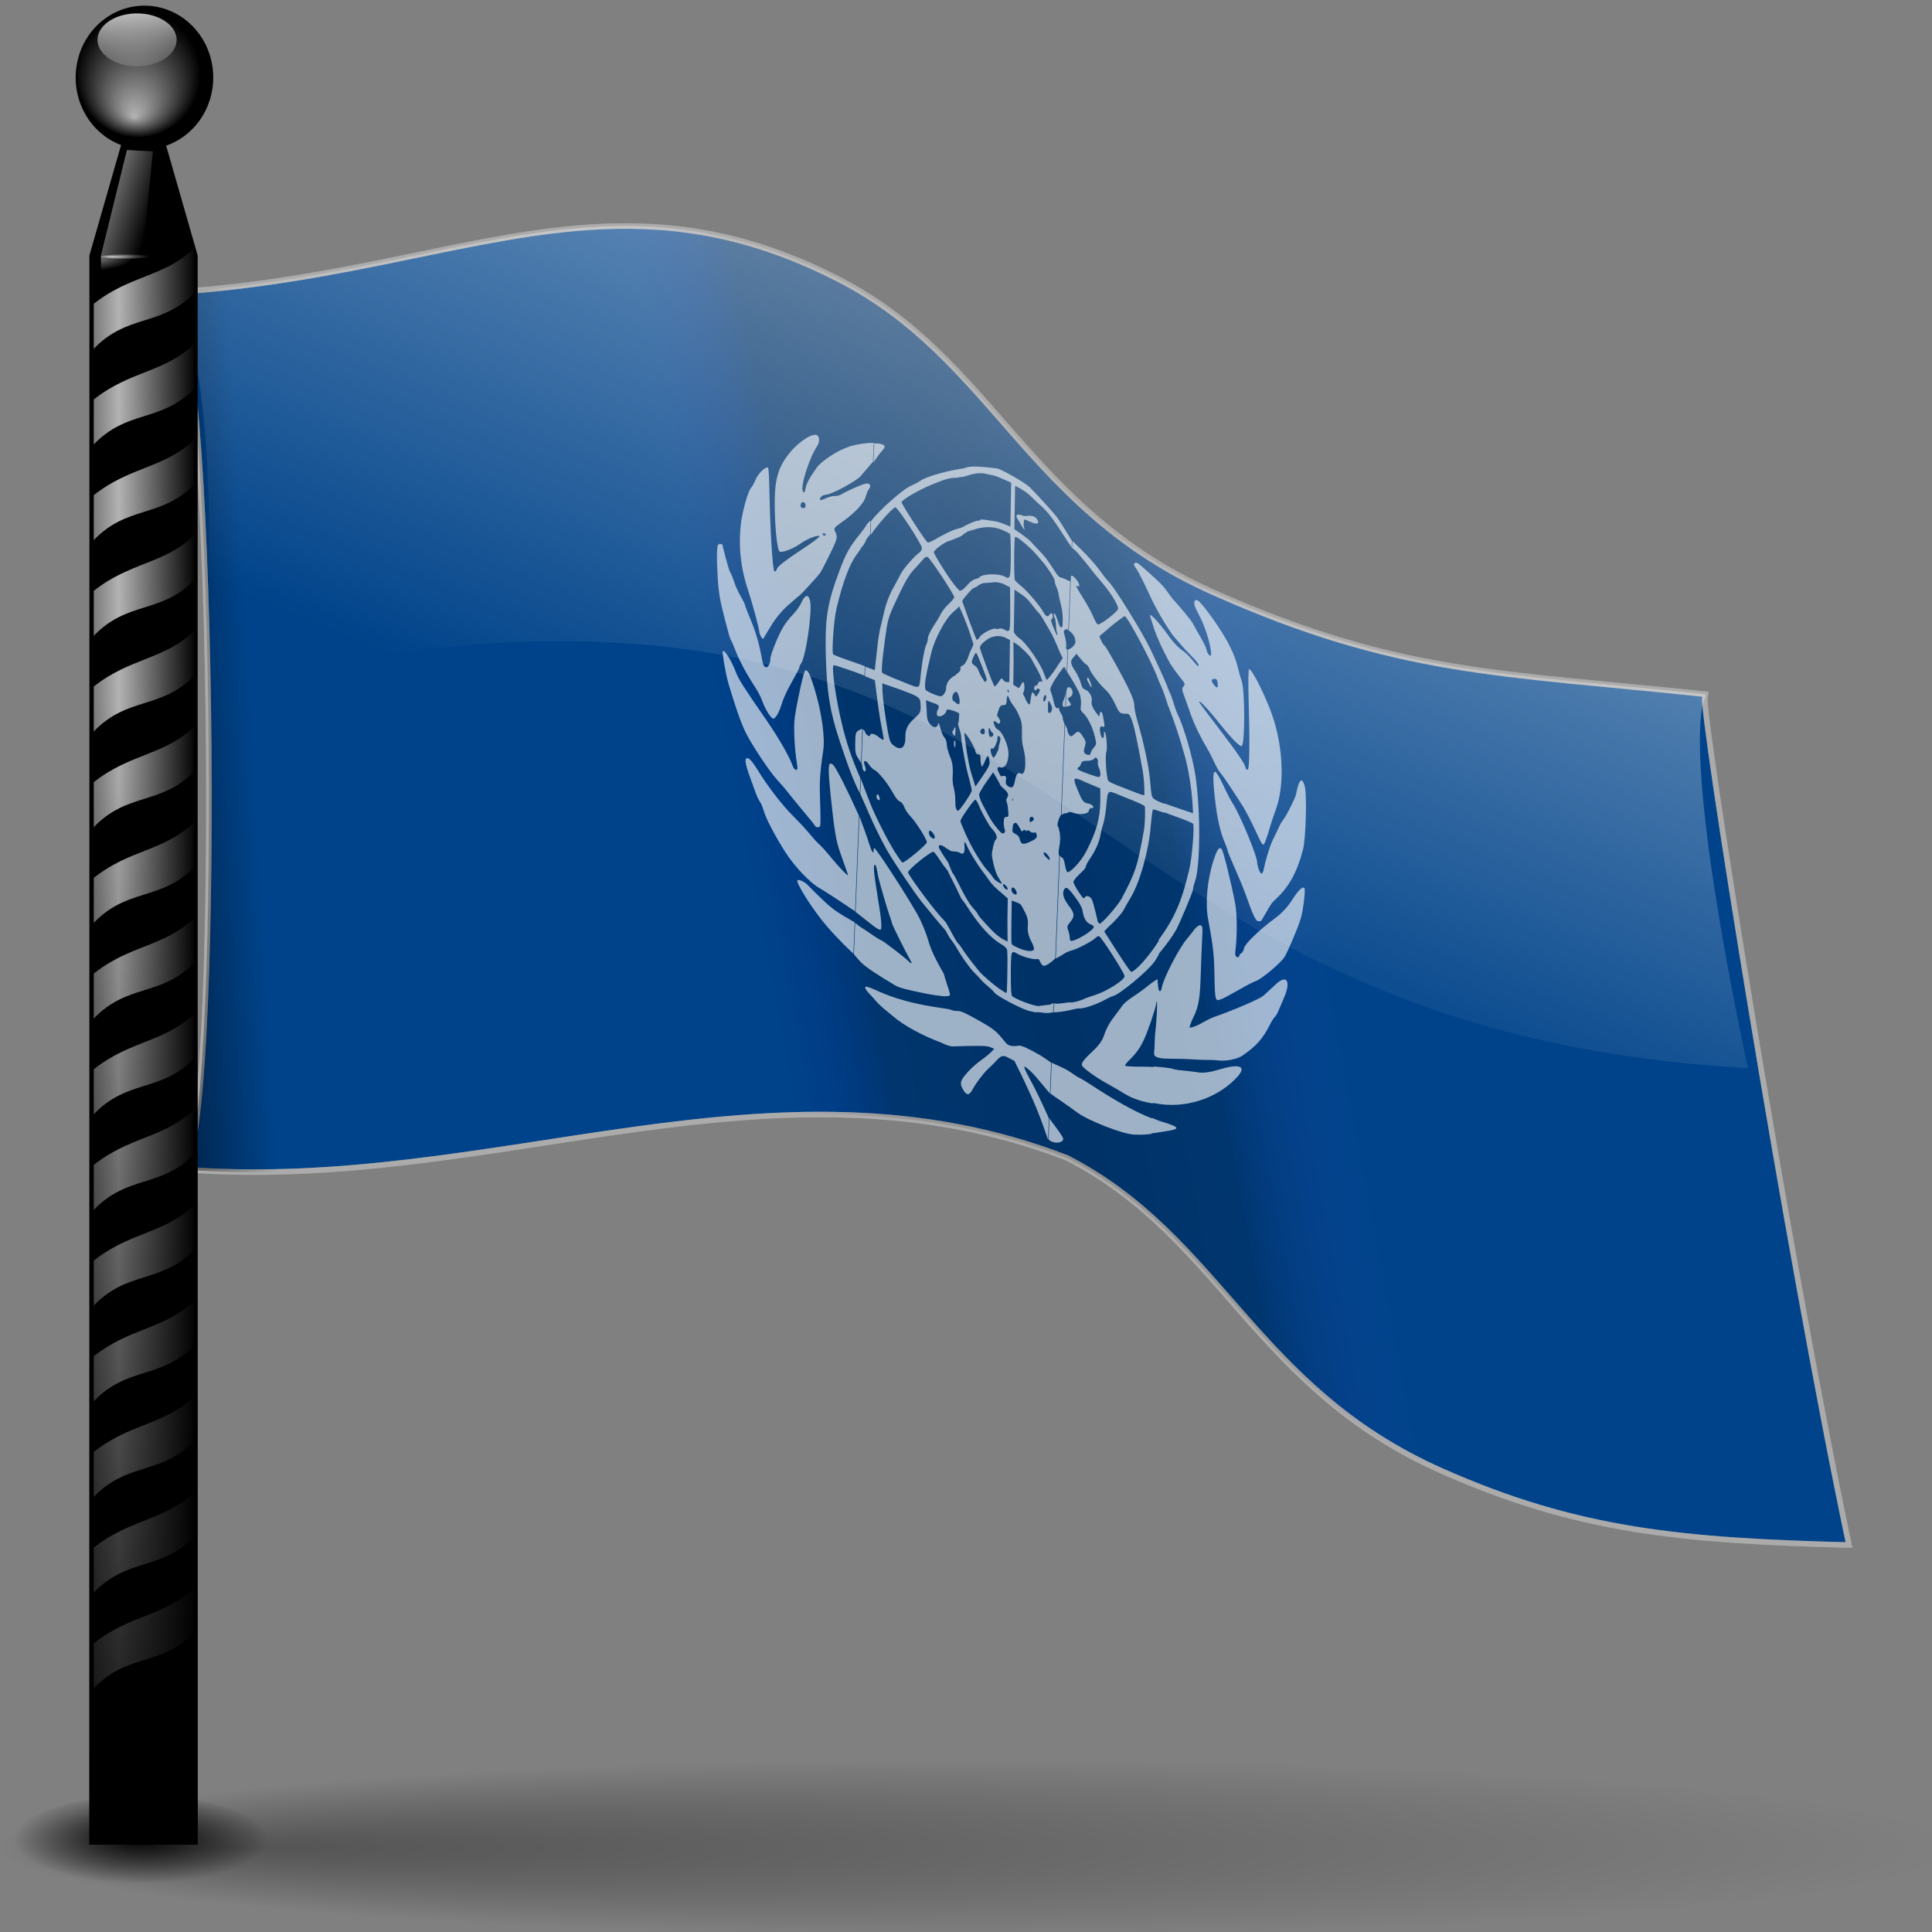 <?xml version="1.0" encoding="UTF-8" standalone="no"?>
<!-- Created with Inkscape (http://www.inkscape.org/) -->
<svg
   xmlns:dc="http://purl.org/dc/elements/1.1/"
   xmlns:cc="http://web.resource.org/cc/"
   xmlns:rdf="http://www.w3.org/1999/02/22-rdf-syntax-ns#"
   xmlns:svg="http://www.w3.org/2000/svg"
   xmlns="http://www.w3.org/2000/svg"
   xmlns:xlink="http://www.w3.org/1999/xlink"
   xmlns:sodipodi="http://sodipodi.sourceforge.net/DTD/sodipodi-0.dtd"
   xmlns:inkscape="http://www.inkscape.org/namespaces/inkscape"
   width="128"
   height="128"
   id="svg2156"
   sodipodi:version="0.32"
   inkscape:version="0.44"
   version="1.0"
   sodipodi:docbase="/home/pinheiro/artwork/Oxygen/theme/svg/apps"
   sodipodi:docname="klettres.svg">
  <rect width="100%" height="100%" fill="#808080" stroke="none"/>
  <defs
     id="defs2158">
    <linearGradient
       id="linearGradient2975">
      <stop
         style="stop-color:black;stop-opacity:1;"
         offset="0"
         id="stop2977" />
      <stop
         style="stop-color:black;stop-opacity:0;"
         offset="1"
         id="stop2979" />
    </linearGradient>
    <linearGradient
       id="linearGradient2963">
      <stop
         style="stop-color:#ac0000;stop-opacity:1;"
         offset="0"
         id="stop2965" />
      <stop
         id="stop2971"
         offset="0.5"
         style="stop-color:#760000;stop-opacity:1;" />
      <stop
         style="stop-color:#ac0000;stop-opacity:1;"
         offset="1"
         id="stop2967" />
    </linearGradient>
    <linearGradient
       inkscape:collect="always"
       id="linearGradient2955">
      <stop
         style="stop-color:white;stop-opacity:1;"
         offset="0"
         id="stop2957" />
      <stop
         style="stop-color:white;stop-opacity:0;"
         offset="1"
         id="stop2959" />
    </linearGradient>
    <linearGradient
       id="linearGradient2882">
      <stop
         style="stop-color:#000593;stop-opacity:0;"
         offset="0"
         id="stop2884" />
      <stop
         id="stop2892"
         offset="0.181"
         style="stop-color:black;stop-opacity:0.48;" />
      <stop
         id="stop2890"
         offset="0.5"
         style="stop-color:black;stop-opacity:0.581;" />
      <stop
         style="stop-color:black;stop-opacity:0.455;"
         offset="0.75"
         id="stop2894" />
      <stop
         style="stop-color:#505aff;stop-opacity:0;"
         offset="1"
         id="stop2886" />
    </linearGradient>
    <linearGradient
       inkscape:collect="always"
       id="linearGradient28778">
      <stop
         style="stop-color:#8e8e8e;stop-opacity:1;"
         offset="0"
         id="stop28780" />
      <stop
         style="stop-color:#8e8e8e;stop-opacity:0;"
         offset="1"
         id="stop28782" />
    </linearGradient>
    <linearGradient
       inkscape:collect="always"
       id="linearGradient30539">
      <stop
         style="stop-color:#ffffff;stop-opacity:1;"
         offset="0"
         id="stop30541" />
      <stop
         style="stop-color:#ffffff;stop-opacity:0;"
         offset="1"
         id="stop30543" />
    </linearGradient>
    <linearGradient
       inkscape:collect="always"
       xlink:href="#linearGradient30539"
       id="linearGradient37006"
       gradientUnits="userSpaceOnUse"
       x1="-742.434"
       y1="195.61"
       x2="-739.792"
       y2="217.921" />
    <linearGradient
       inkscape:collect="always"
       id="linearGradient30549">
      <stop
         style="stop-color:#ffffff;stop-opacity:1;"
         offset="0"
         id="stop30551" />
      <stop
         style="stop-color:#ffffff;stop-opacity:0;"
         offset="1"
         id="stop30553" />
    </linearGradient>
    <radialGradient
       inkscape:collect="always"
       xlink:href="#linearGradient30549"
       id="radialGradient37008"
       gradientUnits="userSpaceOnUse"
       gradientTransform="matrix(1,0,0,0.929,0,40.418)"
       cx="-633.637"
       cy="565.848"
       fx="-634.813"
       fy="578.653"
       r="18.909" />
    <linearGradient
       inkscape:collect="always"
       xlink:href="#linearGradient31433"
       id="linearGradient36994"
       gradientUnits="userSpaceOnUse"
       gradientTransform="matrix(0.325,0,0,0.304,249.855,-64.016)"
       spreadMethod="reflect"
       x1="-744.585"
       y1="296.543"
       x2="-728.625"
       y2="296.417" />
    <linearGradient
       inkscape:collect="always"
       xlink:href="#linearGradient31433"
       id="linearGradient36991"
       gradientUnits="userSpaceOnUse"
       gradientTransform="matrix(0.325,0,0,0.304,249.855,-57.677)"
       spreadMethod="reflect"
       x1="-744.585"
       y1="296.543"
       x2="-728.625"
       y2="296.417" />
    <linearGradient
       inkscape:collect="always"
       xlink:href="#linearGradient31433"
       id="linearGradient36988"
       gradientUnits="userSpaceOnUse"
       gradientTransform="matrix(0.325,0,0,0.304,249.855,-70.355)"
       spreadMethod="reflect"
       x1="-744.585"
       y1="296.543"
       x2="-728.625"
       y2="296.417" />
    <linearGradient
       inkscape:collect="always"
       xlink:href="#linearGradient31433"
       id="linearGradient36985"
       gradientUnits="userSpaceOnUse"
       gradientTransform="matrix(0.325,0,0,0.304,249.855,-51.338)"
       spreadMethod="reflect"
       x1="-744.585"
       y1="296.543"
       x2="-728.625"
       y2="296.417" />
    <linearGradient
       inkscape:collect="always"
       xlink:href="#linearGradient31433"
       id="linearGradient36982"
       gradientUnits="userSpaceOnUse"
       gradientTransform="matrix(0.325,0,0,0.304,249.855,-45)"
       spreadMethod="reflect"
       x1="-744.585"
       y1="296.543"
       x2="-728.625"
       y2="296.417" />
    <linearGradient
       inkscape:collect="always"
       xlink:href="#linearGradient31433"
       id="linearGradient36979"
       gradientUnits="userSpaceOnUse"
       gradientTransform="matrix(0.325,0,0,0.304,249.855,-38.661)"
       spreadMethod="reflect"
       x1="-744.585"
       y1="296.543"
       x2="-728.625"
       y2="296.417" />
    <linearGradient
       inkscape:collect="always"
       xlink:href="#linearGradient31433"
       id="linearGradient36976"
       gradientUnits="userSpaceOnUse"
       gradientTransform="matrix(0.325,0,0,0.304,249.855,-32.322)"
       spreadMethod="reflect"
       x1="-744.585"
       y1="296.543"
       x2="-728.625"
       y2="296.417" />
    <linearGradient
       inkscape:collect="always"
       xlink:href="#linearGradient31433"
       id="linearGradient36973"
       gradientUnits="userSpaceOnUse"
       gradientTransform="matrix(0.325,0,0,0.304,249.855,-25.983)"
       spreadMethod="reflect"
       x1="-744.585"
       y1="296.543"
       x2="-728.625"
       y2="296.417" />
    <linearGradient
       inkscape:collect="always"
       xlink:href="#linearGradient31433"
       id="linearGradient36970"
       gradientUnits="userSpaceOnUse"
       gradientTransform="matrix(0.325,0,0,0.304,249.855,-19.644)"
       spreadMethod="reflect"
       x1="-744.585"
       y1="296.543"
       x2="-728.625"
       y2="296.417" />
    <linearGradient
       inkscape:collect="always"
       xlink:href="#linearGradient31433"
       id="linearGradient36967"
       gradientUnits="userSpaceOnUse"
       gradientTransform="matrix(0.325,0,0,0.304,249.855,-13.305)"
       spreadMethod="reflect"
       x1="-744.585"
       y1="296.543"
       x2="-728.625"
       y2="296.417" />
    <linearGradient
       inkscape:collect="always"
       xlink:href="#linearGradient31433"
       id="linearGradient36964"
       gradientUnits="userSpaceOnUse"
       gradientTransform="matrix(0.325,0,0,0.304,249.855,-6.966)"
       spreadMethod="reflect"
       x1="-744.585"
       y1="296.543"
       x2="-728.625"
       y2="296.417" />
    <linearGradient
       inkscape:collect="always"
       xlink:href="#linearGradient31433"
       id="linearGradient36961"
       gradientUnits="userSpaceOnUse"
       gradientTransform="matrix(0.325,0,0,0.304,249.855,-0.627)"
       spreadMethod="reflect"
       x1="-744.585"
       y1="296.543"
       x2="-728.625"
       y2="296.417" />
    <linearGradient
       inkscape:collect="always"
       xlink:href="#linearGradient31433"
       id="linearGradient36958"
       gradientUnits="userSpaceOnUse"
       gradientTransform="matrix(0.325,0,0,0.304,249.855,12.051)"
       spreadMethod="reflect"
       x1="-744.585"
       y1="296.543"
       x2="-728.625"
       y2="296.417" />
    <linearGradient
       inkscape:collect="always"
       xlink:href="#linearGradient31433"
       id="linearGradient36955"
       gradientUnits="userSpaceOnUse"
       gradientTransform="matrix(0.325,0,0,0.304,249.855,18.39)"
       spreadMethod="reflect"
       x1="-744.585"
       y1="296.543"
       x2="-728.625"
       y2="296.417" />
    <linearGradient
       inkscape:collect="always"
       id="linearGradient31433">
      <stop
         style="stop-color:#ffffff;stop-opacity:1;"
         offset="0"
         id="stop31435" />
      <stop
         style="stop-color:#ffffff;stop-opacity:0;"
         offset="1"
         id="stop31437" />
    </linearGradient>
    <linearGradient
       inkscape:collect="always"
       xlink:href="#linearGradient31433"
       id="linearGradient36952"
       gradientUnits="userSpaceOnUse"
       gradientTransform="matrix(0.325,0,0,0.304,249.855,5.712)"
       spreadMethod="reflect"
       x1="-744.585"
       y1="296.543"
       x2="-728.625"
       y2="296.417" />
    <linearGradient
       inkscape:collect="always"
       id="linearGradient32372">
      <stop
         style="stop-color:#000000;stop-opacity:1;"
         offset="0"
         id="stop32374" />
      <stop
         style="stop-color:#000000;stop-opacity:0;"
         offset="1"
         id="stop32376" />
    </linearGradient>
    <linearGradient
       inkscape:collect="always"
       xlink:href="#linearGradient32372"
       id="linearGradient36949"
       gradientUnits="userSpaceOnUse"
       x1="-757.661"
       y1="620.912"
       x2="-714.747"
       y2="356.506"
       gradientTransform="matrix(0.325,0,0,0.304,249.855,-60.319)" />
    <linearGradient
       inkscape:collect="always"
       xlink:href="#linearGradient32382"
       id="linearGradient36946"
       gradientUnits="userSpaceOnUse"
       x1="-751.598"
       y1="238.114"
       x2="-736.929"
       y2="242.499"
       gradientTransform="matrix(0.325,0,0,0.304,249.855,-60.319)" />
    <linearGradient
       inkscape:collect="always"
       id="linearGradient33265">
      <stop
         style="stop-color:#ffffff;stop-opacity:1;"
         offset="0"
         id="stop33267" />
      <stop
         style="stop-color:#ffffff;stop-opacity:0;"
         offset="1"
         id="stop33269" />
    </linearGradient>
    <radialGradient
       inkscape:collect="always"
       xlink:href="#linearGradient33265"
       id="radialGradient35166"
       gradientUnits="userSpaceOnUse"
       gradientTransform="matrix(1,0,0,5.820106e-2,0,239.42)"
       cx="-742.324"
       cy="254.216"
       fx="-745.35"
       fy="255.144"
       r="5.105" />
    <linearGradient
       inkscape:collect="always"
       id="linearGradient32382">
      <stop
         style="stop-color:#ffffff;stop-opacity:1;"
         offset="0"
         id="stop32384" />
      <stop
         style="stop-color:#ffffff;stop-opacity:0;"
         offset="1"
         id="stop32386" />
    </linearGradient>
    <radialGradient
       inkscape:collect="always"
       xlink:href="#linearGradient32382"
       id="radialGradient36942"
       gradientUnits="userSpaceOnUse"
       gradientTransform="matrix(0.832,-7.760576e-3,2.670049e-3,0.25,628.535,-52.241)"
       cx="-749.719"
       cy="253.475"
       fx="-749.719"
       fy="253.475"
       r="4.234" />
    <linearGradient
       inkscape:collect="always"
       id="linearGradient36928">
      <stop
         style="stop-color:#000000;stop-opacity:1;"
         offset="0"
         id="stop36930" />
      <stop
         style="stop-color:#000000;stop-opacity:0;"
         offset="1"
         id="stop36932" />
    </linearGradient>
    <radialGradient
       inkscape:collect="always"
       xlink:href="#linearGradient36928"
       id="radialGradient36934"
       cx="78.621"
       cy="801.517"
       fx="78.621"
       fy="801.517"
       r="5.793"
       gradientTransform="matrix(1,0,0,0.357,0,515.261)"
       gradientUnits="userSpaceOnUse" />
    <linearGradient
       inkscape:collect="always"
       id="linearGradient37885">
      <stop
         style="stop-color:#000000;stop-opacity:1;"
         offset="0"
         id="stop37887" />
      <stop
         style="stop-color:#000000;stop-opacity:0;"
         offset="1"
         id="stop37889" />
    </linearGradient>
    <radialGradient
       inkscape:collect="always"
       xlink:href="#linearGradient37885"
       id="radialGradient37891"
       cx="114.589"
       cy="801.878"
       fx="83.91"
       fy="801.878"
       r="39.873"
       gradientTransform="matrix(1,0,0,9.009009e-2,0,729.637)"
       gradientUnits="userSpaceOnUse" />
    <radialGradient
       inkscape:collect="always"
       xlink:href="#linearGradient28778"
       id="radialGradient2249"
       gradientUnits="userSpaceOnUse"
       gradientTransform="matrix(0.162,0.141,-0.123,6.416779e-2,204.817,108.68)"
       cx="-416.227"
       cy="413.234"
       fx="-446.175"
       fy="447.935"
       r="170.92" />
    <radialGradient
       inkscape:collect="always"
       xlink:href="#linearGradient28778"
       id="radialGradient2255"
       gradientUnits="userSpaceOnUse"
       gradientTransform="matrix(0.233,0.258,-0.148,0.162,239.768,122.985)"
       cx="-471.994"
       cy="445.174"
       fx="-478.931"
       fy="474.55"
       r="170.92" />
    <linearGradient
       inkscape:collect="always"
       xlink:href="#linearGradient2882"
       id="linearGradient2888"
       x1="-511.734"
       y1="243.043"
       x2="-406.196"
       y2="220.154"
       gradientUnits="userSpaceOnUse"
       gradientTransform="matrix(0.339,-9.098398e-3,0,0.391,223.297,-41.016)" />
    <linearGradient
       inkscape:collect="always"
       xlink:href="#linearGradient2955"
       id="linearGradient2961"
       x1="111.134"
       y1="-32.401"
       x2="72.224"
       y2="61.704"
       gradientUnits="userSpaceOnUse"
       gradientTransform="matrix(0.957,0,0,0.957,0.479,2.495)" />
    <linearGradient
       inkscape:collect="always"
       xlink:href="#linearGradient2963"
       id="linearGradient2969"
       x1="53.349"
       y1="52.348"
       x2="85.412"
       y2="52.348"
       gradientUnits="userSpaceOnUse" />
    <linearGradient
       inkscape:collect="always"
       xlink:href="#linearGradient2975"
       id="linearGradient2981"
       x1="3.588"
       y1="60.418"
       x2="17.617"
       y2="59.625"
       gradientUnits="userSpaceOnUse"
       gradientTransform="matrix(0.957,0,0,0.957,0.479,2.495)" />
  </defs>
  <sodipodi:namedview
     id="base"
     pagecolor="#ffffff"
     bordercolor="#666666"
     borderopacity="1.0"
     inkscape:pageopacity="0.0"
     inkscape:pageshadow="2"
     inkscape:zoom="1.4142136"
     inkscape:cx="10.788176"
     inkscape:cy="75.164976"
     inkscape:current-layer="layer1"
     showgrid="true"
     inkscape:document-units="px"
     inkscape:grid-bbox="true"
     showguides="true"
     inkscape:guide-bbox="true"
     inkscape:window-width="876"
     inkscape:window-height="575"
     inkscape:window-x="784"
     inkscape:window-y="224" />
  <g
     id="layer1"
     inkscape:label="Layer 1"
     inkscape:groupmode="layer">
    <path
       sodipodi:nodetypes="ccssccccscccssssc"
       id="path3001"
       d="M 39.821,15.011 C 31.503,15.396 23.194,18.583 11.645,19.348 C 11.634,19.332 11.623,19.315 11.613,19.299 C 11.613,19.301 11.613,19.347 11.613,19.348 C 11.556,19.352 11.501,19.361 11.444,19.365 C 11.49,19.701 11.553,20.029 11.624,20.362 C 14.245,22.669 14.719,76.381 12.1,77.471 C 32.633,79.106 51.152,69.145 70.697,76.715 C 80.885,81.958 83.087,91.917 95.465,97.432 C 104.541,101.476 111.542,102.079 122.499,102.363 C 118.342,82.587 112.647,46.778 112.962,46.231 C 112.971,46.154 112.987,46.077 112.994,45.998 C 112.971,45.996 112.953,45.99 112.93,45.988 C 112.927,45.987 112.923,45.988 112.92,45.988 C 99.353,44.551 92.61,44.691 80.372,39.238 C 67.993,33.723 65.791,23.764 55.603,18.521 C 49.868,15.57 44.842,14.778 39.821,15.011 z "
       style="opacity:1;fill:#00438a;fill-opacity:1;fill-rule:evenodd;stroke:#ababab;stroke-width:0.364px;stroke-linecap:butt;stroke-linejoin:miter;stroke-opacity:1" />
    <path
       style="opacity:0.434;fill:url(#linearGradient2888);fill-opacity:1;fill-rule:evenodd;stroke:#ababab;stroke-width:0.364px;stroke-linecap:butt;stroke-linejoin:miter;stroke-opacity:1"
       d="M 39.821,15.011 C 31.503,15.396 23.194,18.583 11.645,19.348 C 11.634,19.332 11.623,19.315 11.613,19.299 C 11.613,19.301 11.613,19.347 11.613,19.348 C 11.556,19.352 11.501,19.361 11.444,19.365 C 11.49,19.701 11.553,20.029 11.624,20.362 C 14.245,22.669 14.719,76.381 12.1,77.471 C 32.633,79.106 51.152,69.145 70.697,76.715 C 80.885,81.958 83.087,91.917 95.465,97.432 C 104.541,101.476 111.542,102.079 122.499,102.363 C 118.342,82.587 112.647,46.778 112.962,46.231 C 112.971,46.154 112.987,46.077 112.994,45.998 C 112.971,45.996 112.953,45.99 112.93,45.988 C 112.927,45.987 112.923,45.988 112.92,45.988 C 99.353,44.551 92.61,44.691 80.372,39.238 C 67.993,33.723 65.791,23.764 55.603,18.521 C 49.868,15.57 44.842,14.778 39.821,15.011 z "
       id="path1975"
       sodipodi:nodetypes="ccssccccscccssssc" />
    <path
       sodipodi:nodetypes="ccssccccc"
       id="path2973"
       d="M 39.821,15.011 C 31.503,15.396 23.194,18.583 11.645,19.348 C 11.634,19.332 11.623,19.315 11.613,19.299 C 11.613,19.301 11.613,19.347 11.613,19.348 C 11.556,19.352 11.501,19.361 11.444,19.365 C 11.49,19.701 11.553,20.029 11.624,20.362 C 14.245,22.669 14.719,76.381 12.1,77.471 C 32.633,79.106 51.152,69.145 70.697,76.715 C 150.549,142.725 116.149,25.3 39.821,15.011 z "
       style="fill:url(#linearGradient2981);fill-opacity:1;fill-rule:evenodd;stroke:none;stroke-width:0.38px;stroke-linecap:butt;stroke-linejoin:miter;stroke-opacity:1" />
    <path
       sodipodi:nodetypes="ccssccccccssssc"
       id="path2937"
       d="M 39.821,15.011 C 31.503,15.396 23.194,18.583 11.645,19.348 C 11.634,19.332 11.623,19.315 11.613,19.299 C 11.613,19.301 11.613,19.347 11.613,19.348 C 11.556,19.352 11.501,19.361 11.444,19.365 C 11.49,19.701 11.553,20.029 11.624,20.362 C 14.245,22.669 14.719,44.785 12.1,45.874 C 72.901,31.36 66.165,67.944 115.797,70.767 C 111.64,50.99 112.647,46.778 112.962,46.231 C 112.971,46.154 112.987,46.077 112.994,45.998 C 112.971,45.996 112.953,45.99 112.93,45.988 C 112.927,45.987 112.923,45.988 112.92,45.988 C 99.353,44.551 92.61,44.691 80.372,39.238 C 67.993,33.723 65.791,23.764 55.603,18.521 C 49.868,15.57 44.842,14.778 39.821,15.011 z "
       style="fill:url(#linearGradient2961);fill-opacity:1;fill-rule:evenodd;stroke:none;stroke-width:0.38px;stroke-linecap:butt;stroke-linejoin:miter;stroke-opacity:1" />
    <path
       style="fill:black;fill-opacity:1;fill-rule:nonzero;stroke:none;stroke-width:1;stroke-linecap:round;stroke-linejoin:miter;stroke-miterlimit:4;stroke-dashoffset:4;stroke-opacity:1"
       d="M 5.923,16.925 L 9.509,4.424 L 13.096,16.925 L 13.096,122.21 L 5.923,122.21 L 5.923,16.925 z "
       id="rect28786"
       sodipodi:nodetypes="cccccc" />
    <path
       sodipodi:type="arc"
       style="fill:black;fill-opacity:1;fill-rule:nonzero;stroke:none;stroke-width:1;stroke-linecap:round;stroke-linejoin:miter;stroke-miterlimit:4;stroke-dasharray:none;stroke-dashoffset:4;stroke-opacity:1"
       id="path29662"
       sodipodi:cx="-633.63702"
       sodipodi:cy="565.84845"
       sodipodi:rx="18.908777"
       sodipodi:ry="17.558151"
       d="M -614.728 565.848 A 18.909 17.558 0 1 1  -652.546,565.848 A 18.909 17.558 0 1 1  -614.728 565.848 z"
       transform="matrix(0.241,0,0,0.271,162.277,-148.211)" />
    <path
       sodipodi:type="arc"
       style="fill:url(#linearGradient37006);fill-opacity:1;fill-rule:nonzero;stroke:none;stroke-width:1;stroke-linecap:round;stroke-linejoin:miter;stroke-miterlimit:4;stroke-dasharray:none;stroke-dashoffset:4;stroke-opacity:1"
       id="path29664"
       sodipodi:cx="-737.44324"
       sodipodi:cy="207.9397"
       sodipodi:rx="7.3392043"
       sodipodi:ry="6.6052842"
       d="M -730.104 207.94 A 7.339 6.605 0 1 1  -744.782,207.94 A 7.339 6.605 0 1 1  -730.104 207.94 z"
       transform="matrix(0.357,0,0,0.265,272.348,-52.464)" />
    <path
       transform="matrix(0.219,0,0,0.24,147.918,-130.947)"
       d="M -614.728 565.848 A 18.909 17.558 0 1 1  -652.546,565.848 A 18.909 17.558 0 1 1  -614.728 565.848 z"
       sodipodi:ry="17.558151"
       sodipodi:rx="18.908777"
       sodipodi:cy="565.84845"
       sodipodi:cx="-633.63702"
       id="path30547"
       style="opacity:0.702;fill:url(#radialGradient37008);fill-opacity:1;fill-rule:nonzero;stroke:none;stroke-width:1;stroke-linecap:round;stroke-linejoin:miter;stroke-miterlimit:4;stroke-dasharray:none;stroke-dashoffset:4;stroke-opacity:1"
       sodipodi:type="arc" />
    <path
       style="opacity:0.702;fill:url(#linearGradient36994);fill-opacity:1;fill-rule:nonzero;stroke:none;stroke-width:1;stroke-linecap:round;stroke-linejoin:miter;stroke-miterlimit:4;stroke-dashoffset:4;stroke-opacity:1"
       d="M 6.211,26.467 C 8.591,24.572 10.864,24.697 12.833,22.818 L 12.833,25.799 C 10.626,28.005 8.418,27.13 6.211,29.449 L 6.211,26.467 z "
       id="rect30557"
       sodipodi:nodetypes="ccccc" />
    <path
       sodipodi:nodetypes="ccccc"
       id="path31441"
       d="M 6.211,32.806 C 8.591,30.911 10.864,31.036 12.833,29.157 L 12.833,32.138 C 10.626,34.344 8.418,33.469 6.211,35.787 L 6.211,32.806 z "
       style="opacity:0.702;fill:url(#linearGradient36991);fill-opacity:1;fill-rule:nonzero;stroke:none;stroke-width:1;stroke-linecap:round;stroke-linejoin:miter;stroke-miterlimit:4;stroke-dashoffset:4;stroke-opacity:1" />
    <path
       sodipodi:nodetypes="ccccc"
       id="path31445"
       d="M 6.211,20.128 C 8.591,18.233 10.864,18.358 12.833,16.479 L 12.833,19.46 C 10.626,21.666 8.418,20.791 6.211,23.11 L 6.211,20.128 z "
       style="opacity:0.702;fill:url(#linearGradient36988);fill-opacity:1;fill-rule:nonzero;stroke:none;stroke-width:1;stroke-linecap:round;stroke-linejoin:miter;stroke-miterlimit:4;stroke-dashoffset:4;stroke-opacity:1" />
    <path
       style="opacity:0.702;fill:url(#linearGradient36985);fill-opacity:1;fill-rule:nonzero;stroke:none;stroke-width:1;stroke-linecap:round;stroke-linejoin:miter;stroke-miterlimit:4;stroke-dashoffset:4;stroke-opacity:1"
       d="M 6.211,39.145 C 8.591,37.25 10.864,37.375 12.833,35.496 L 12.833,38.477 C 10.626,40.683 8.418,39.808 6.211,42.126 L 6.211,39.145 z "
       id="path31449"
       sodipodi:nodetypes="ccccc" />
    <path
       sodipodi:nodetypes="ccccc"
       id="path31453"
       d="M 6.211,45.484 C 8.591,43.589 10.864,43.714 12.833,41.835 L 12.833,44.816 C 10.626,47.022 8.418,46.147 6.211,48.465 L 6.211,45.484 z "
       style="opacity:0.702;fill:url(#linearGradient36982);fill-opacity:1;fill-rule:nonzero;stroke:none;stroke-width:1;stroke-linecap:round;stroke-linejoin:miter;stroke-miterlimit:4;stroke-dashoffset:4;stroke-opacity:1" />
    <path
       style="opacity:0.702;fill:url(#linearGradient36979);fill-opacity:1;fill-rule:nonzero;stroke:none;stroke-width:1;stroke-linecap:round;stroke-linejoin:miter;stroke-miterlimit:4;stroke-dashoffset:4;stroke-opacity:1"
       d="M 6.211,51.823 C 8.591,49.928 10.864,50.053 12.833,48.174 L 12.833,51.155 C 10.626,53.361 8.418,52.486 6.211,54.804 L 6.211,51.823 z "
       id="path31457"
       sodipodi:nodetypes="ccccc" />
    <path
       sodipodi:nodetypes="ccccc"
       id="path31461"
       d="M 6.211,58.162 C 8.591,56.267 10.864,56.392 12.833,54.513 L 12.833,57.494 C 10.626,59.7 8.418,58.825 6.211,61.143 L 6.211,58.162 z "
       style="opacity:0.702;fill:url(#linearGradient36976);fill-opacity:1;fill-rule:nonzero;stroke:none;stroke-width:1;stroke-linecap:round;stroke-linejoin:miter;stroke-miterlimit:4;stroke-dashoffset:4;stroke-opacity:1" />
    <path
       style="opacity:0.702;fill:url(#linearGradient36973);fill-opacity:1;fill-rule:nonzero;stroke:none;stroke-width:1;stroke-linecap:round;stroke-linejoin:miter;stroke-miterlimit:4;stroke-dashoffset:4;stroke-opacity:1"
       d="M 6.211,64.501 C 8.591,62.606 10.864,62.731 12.833,60.852 L 12.833,63.833 C 10.626,66.039 8.418,65.164 6.211,67.482 L 6.211,64.501 z "
       id="path31465"
       sodipodi:nodetypes="ccccc" />
    <path
       sodipodi:nodetypes="ccccc"
       id="path31469"
       d="M 6.211,70.84 C 8.591,68.945 10.864,69.07 12.833,67.19 L 12.833,70.172 C 10.626,72.378 8.418,71.503 6.211,73.821 L 6.211,70.84 z "
       style="opacity:0.702;fill:url(#linearGradient36970);fill-opacity:1;fill-rule:nonzero;stroke:none;stroke-width:1;stroke-linecap:round;stroke-linejoin:miter;stroke-miterlimit:4;stroke-dashoffset:4;stroke-opacity:1" />
    <path
       style="opacity:0.702;fill:url(#linearGradient36967);fill-opacity:1;fill-rule:nonzero;stroke:none;stroke-width:1;stroke-linecap:round;stroke-linejoin:miter;stroke-miterlimit:4;stroke-dashoffset:4;stroke-opacity:1"
       d="M 6.211,77.179 C 8.591,75.284 10.864,75.409 12.833,73.529 L 12.833,76.511 C 10.626,78.717 8.418,77.842 6.211,80.16 L 6.211,77.179 z "
       id="path31473"
       sodipodi:nodetypes="ccccc" />
    <path
       sodipodi:nodetypes="ccccc"
       id="path31477"
       d="M 6.211,83.518 C 8.591,81.623 10.864,81.748 12.833,79.868 L 12.833,82.85 C 10.626,85.056 8.418,84.18 6.211,86.499 L 6.211,83.518 z "
       style="opacity:0.702;fill:url(#linearGradient36964);fill-opacity:1;fill-rule:nonzero;stroke:none;stroke-width:1;stroke-linecap:round;stroke-linejoin:miter;stroke-miterlimit:4;stroke-dashoffset:4;stroke-opacity:1" />
    <path
       style="opacity:0.702;fill:url(#linearGradient36961);fill-opacity:1;fill-rule:nonzero;stroke:none;stroke-width:1;stroke-linecap:round;stroke-linejoin:miter;stroke-miterlimit:4;stroke-dashoffset:4;stroke-opacity:1"
       d="M 6.211,89.857 C 8.591,87.962 10.864,88.087 12.833,86.207 L 12.833,89.188 C 10.626,91.395 8.418,90.519 6.211,92.838 L 6.211,89.857 z "
       id="path31481"
       sodipodi:nodetypes="ccccc" />
    <path
       sodipodi:nodetypes="ccccc"
       id="path31485"
       d="M 6.211,102.535 C 8.591,100.64 10.864,100.764 12.833,98.885 L 12.833,101.866 C 10.626,104.073 8.418,103.197 6.211,105.516 L 6.211,102.535 z "
       style="opacity:0.702;fill:url(#linearGradient36958);fill-opacity:1;fill-rule:nonzero;stroke:none;stroke-width:1;stroke-linecap:round;stroke-linejoin:miter;stroke-miterlimit:4;stroke-dashoffset:4;stroke-opacity:1" />
    <path
       style="opacity:0.702;fill:url(#linearGradient36955);fill-opacity:1;fill-rule:nonzero;stroke:none;stroke-width:1;stroke-linecap:round;stroke-linejoin:miter;stroke-miterlimit:4;stroke-dashoffset:4;stroke-opacity:1"
       d="M 6.211,108.874 C 8.591,106.979 10.864,107.103 12.833,105.224 L 12.833,108.205 C 10.626,110.412 8.418,109.536 6.211,111.855 L 6.211,108.874 z "
       id="path31489"
       sodipodi:nodetypes="ccccc" />
    <path
       sodipodi:nodetypes="ccccc"
       id="path31493"
       d="M 6.211,96.196 C 8.591,94.301 10.864,94.425 12.833,92.546 L 12.833,95.527 C 10.626,97.734 8.418,96.858 6.211,99.177 L 6.211,96.196 z "
       style="opacity:0.702;fill:url(#linearGradient36952);fill-opacity:1;fill-rule:nonzero;stroke:none;stroke-width:1;stroke-linecap:round;stroke-linejoin:miter;stroke-miterlimit:4;stroke-dashoffset:4;stroke-opacity:1" />
    <path
       sodipodi:nodetypes="cccccc"
       id="path31497"
       d="M 5.923,16.925 L 9.509,4.424 L 13.096,16.925 L 13.096,122.21 L 5.923,122.21 L 5.923,16.925 z "
       style="fill:url(#linearGradient36949);fill-opacity:1;fill-rule:nonzero;stroke:none;stroke-width:1;stroke-linecap:round;stroke-linejoin:miter;stroke-miterlimit:4;stroke-dashoffset:4;stroke-opacity:1" />
    <path
       style="opacity:0.698;fill:url(#linearGradient36946);fill-opacity:1;fill-rule:evenodd;stroke:none;stroke-width:1px;stroke-linecap:butt;stroke-linejoin:miter;stroke-opacity:1"
       d="M 8.41,9.937 L 6.688,16.928 L 9.443,16.882 L 10.132,10.029 L 8.41,9.937 z "
       id="path32380" />
    <path
       sodipodi:type="arc"
       style="opacity:0.698;fill:url(#radialGradient35166);fill-opacity:1;fill-rule:nonzero;stroke:none;stroke-width:1;stroke-linecap:round;stroke-linejoin:miter;stroke-miterlimit:4;stroke-dasharray:none;stroke-dashoffset:4;stroke-opacity:1"
       id="path32390"
       sodipodi:cx="-742.3244"
       sodipodi:cy="254.21584"
       sodipodi:rx="5.1053205"
       sodipodi:ry="0.29713506"
       d="M -737.219 254.216 A 5.105 0.297 0 1 1  -747.43,254.216 A 5.105 0.297 0 1 1  -737.219 254.216 z"
       transform="matrix(0.325,0,0,0.581,249.556,-130.704)" />
    <path
       id="path33273"
       d="M 6.705,18.908 L 6.688,16.928 L 9.443,16.882 L 8.427,19 L 6.705,18.908 z "
       style="opacity:0.698;fill:url(#radialGradient36942);fill-opacity:1;fill-rule:evenodd;stroke:none;stroke-width:1px;stroke-linecap:butt;stroke-linejoin:miter;stroke-opacity:1"
       sodipodi:nodetypes="ccccc" />
    <path
       sodipodi:type="arc"
       style="opacity:1;fill:url(#radialGradient36934);fill-opacity:1;fill-rule:nonzero;stroke:none;stroke-width:1;stroke-linecap:round;stroke-linejoin:miter;stroke-miterlimit:4;stroke-dasharray:none;stroke-dashoffset:4;stroke-opacity:1"
       id="path36053"
       sodipodi:cx="78.620689"
       sodipodi:cy="801.51721"
       sodipodi:rx="5.7931032"
       sodipodi:ry="2.0689654"
       d="M 84.414 801.517 A 5.793 2.069 0 1 1  72.828,801.517 A 5.793 2.069 0 1 1  84.414 801.517 z"
       transform="matrix(1.452,0,0,1.452,-104.826,-1041.837)" />
    <path
       sodipodi:type="arc"
       style="opacity:0.34;fill:url(#radialGradient37891);fill-opacity:1;fill-rule:nonzero;stroke:none;stroke-width:1;stroke-linecap:round;stroke-linejoin:miter;stroke-miterlimit:4;stroke-dasharray:none;stroke-dashoffset:4;stroke-opacity:1"
       id="path37010"
       sodipodi:cx="114.58915"
       sodipodi:cy="801.87805"
       sodipodi:rx="39.872711"
       sodipodi:ry="3.5921361"
       d="M 154.462 801.878 A 39.873 3.592 0 1 1  74.716,801.878 A 39.873 3.592 0 1 1  154.462 801.878 z"
       transform="matrix(1.624,0,0,1.624,-121.347,-1179.836)" />
    <path
       style="opacity:0.619;fill:white;fill-opacity:1;fill-rule:nonzero;stroke:none;stroke-width:0.3;stroke-linecap:round;stroke-linejoin:round;stroke-miterlimit:4;stroke-dasharray:none;stroke-dashoffset:4;stroke-opacity:1"
       d="M 57.886,29.337 C 57.389,29.341 56.774,29.426 56.274,29.586 C 55.482,29.839 54.433,30.537 54.116,30.979 C 53.633,31.652 53.417,32.055 53.359,32.39 C 53.31,32.67 53.266,32.692 53.186,32.53 C 53.023,32.196 53.638,30.286 54.139,29.554 C 54.293,29.328 54.311,28.998 54.167,28.86 C 53.92,28.625 52.978,29.195 52.319,30.003 C 51.606,30.875 51.346,31.67 51.328,33.105 C 51.307,34.7 51.487,36.485 51.658,36.546 C 51.866,36.62 52.542,36.36 53.014,36.025 C 53.492,35.686 54.214,35.411 54.302,35.527 C 54.333,35.567 53.735,36.012 52.961,36.515 C 52.096,37.078 51.516,37.534 51.48,37.681 C 51.447,37.813 51.362,37.892 51.306,37.853 C 51.186,37.772 51.025,35.116 50.978,32.652 C 50.961,31.715 50.928,30.993 50.878,30.975 C 50.694,30.91 50.223,31.374 50.044,31.81 C 49.941,32.06 49.8,32.291 49.756,32.33 C 49.581,32.483 49.201,33.804 49.098,34.62 C 48.901,36.177 49.078,37.683 49.584,39.181 C 49.859,39.994 50.306,41.681 50.311,41.886 C 50.315,42.021 50.51,42.364 50.561,42.323 C 50.571,42.315 50.815,41.911 51.096,41.443 C 51.416,40.91 51.865,40.395 52.287,40.032 C 52.659,39.713 52.98,39.428 53.013,39.414 C 53.066,39.391 54.174,38.182 54.339,37.958 C 54.418,37.852 54.965,36.766 55.172,36.326 C 55.458,35.717 55.497,35.525 55.348,35.257 C 55.218,35.024 55.235,34.969 55.775,34.592 C 56.596,34.019 57.215,33.375 57.342,32.941 C 57.403,32.737 57.49,32.505 57.564,32.411 C 57.656,32.293 57.68,32.178 57.61,32.086 C 57.54,31.994 57.318,32.021 56.939,32.181 C 56.373,32.419 55.931,32.634 55.68,32.783 C 55.602,32.829 55.441,32.865 55.309,32.859 C 55.178,32.852 54.916,32.917 54.736,33.002 C 54.352,33.185 54.234,33.164 54.371,32.946 C 54.426,32.86 54.591,32.781 54.746,32.771 C 55.124,32.747 56.757,31.863 57.031,31.531 C 57.361,31.131 57.614,30.847 57.836,30.592 L 57.886,29.337 z M 58.152,29.379 C 58.079,29.375 58.001,29.373 57.918,29.376 L 57.868,30.631 C 58.126,30.276 58.285,30.029 58.397,29.915 C 58.52,29.791 58.612,29.634 58.611,29.583 C 58.61,29.526 58.592,29.5 58.515,29.468 C 58.432,29.433 58.298,29.386 58.152,29.379 z M 66.03,31.032 C 64.901,30.892 64.343,30.882 64.064,30.96 C 63.999,30.978 63.931,31.003 63.861,31.028 C 62.778,31.179 61.402,31.561 60.991,31.846 C 60.882,31.921 60.63,32.067 60.411,32.155 C 59.837,32.383 58.214,33.835 57.713,34.527 L 57.677,35.452 C 58.108,34.812 59.122,33.633 59.318,33.613 C 59.47,33.598 61.076,36.058 61.08,36.312 C 61.082,36.424 60.994,36.553 60.901,36.617 C 60.596,36.825 59.836,37.697 59.677,38.022 C 59.592,38.197 59.318,38.682 59.101,39.095 C 58.883,39.508 58.677,40.094 58.616,40.382 C 58.554,40.671 58.396,41.271 58.295,41.728 C 58.194,42.185 58.108,42.982 58.058,43.486 L 57.955,44.4 L 57.33,44.17 L 57.305,44.798 L 57.962,45.066 L 58.089,46.082 C 58.155,46.632 58.278,47.497 58.379,48.021 C 58.48,48.546 58.567,48.988 58.54,49.01 C 58.513,49.031 58.346,48.942 58.213,48.826 C 57.968,48.611 57.648,48.544 57.651,48.706 C 57.653,48.853 57.377,48.697 57.324,48.522 C 57.289,48.405 57.23,48.336 57.165,48.331 L 57.076,50.577 C 57.123,50.687 57.132,50.772 57.133,50.818 C 57.134,50.9 57.181,51.018 57.223,51.065 C 57.352,51.208 57.403,50.999 57.303,50.745 C 57.15,50.361 57.335,50.301 57.573,50.654 C 57.679,50.81 57.832,50.971 57.926,51.008 C 58.172,51.104 58.784,51.858 59.136,52.491 C 59.337,52.852 59.486,53.047 59.613,53.097 C 59.742,53.148 59.842,53.284 59.93,53.511 C 60.001,53.695 60.195,53.964 60.34,54.107 C 60.654,54.417 61.399,55.59 61.408,55.801 C 61.414,55.949 59.91,57.193 59.786,57.144 C 59.749,57.13 59.511,56.804 59.28,56.434 C 58.767,55.614 57.995,54.077 57.67,53.261 C 57.415,52.621 57.211,52.083 57.035,51.601 L 56.996,52.591 C 57.036,52.687 57.075,52.781 57.118,52.876 C 57.221,53.107 57.451,53.614 57.608,53.982 C 57.874,54.606 58.372,55.639 58.782,56.357 C 59.206,57.099 60.664,59.26 61.051,59.733 C 61.804,60.652 62.274,61.228 62.644,61.641 C 62.796,61.927 62.927,62.152 62.988,62.226 C 63.078,62.333 63.254,62.582 63.367,62.783 C 63.658,63.301 64.24,64.135 64.536,64.426 C 64.675,64.563 64.891,64.788 65.017,64.933 C 65.143,65.078 65.383,65.291 65.532,65.412 C 65.681,65.532 65.833,65.69 65.885,65.765 C 66.046,65.997 67.765,66.896 68.24,66.994 C 68.475,67.043 68.682,67.082 68.704,67.066 C 68.727,67.05 68.909,67.061 69.104,67.095 C 69.318,67.133 69.538,67.117 69.772,67.066 L 69.796,66.471 C 69.758,66.461 69.706,66.481 69.661,66.517 C 69.61,66.557 69.443,66.584 69.29,66.592 C 69.138,66.601 68.922,66.643 68.821,66.652 C 68.533,66.68 67.194,66.17 67.045,65.978 C 67.003,65.924 66.963,65.517 66.97,64.505 C 66.982,62.909 66.979,62.948 67.455,63.218 C 67.79,63.408 68.515,63.59 68.711,63.545 C 68.818,63.52 68.843,63.555 68.904,63.708 C 68.946,63.813 69.045,63.942 69.094,63.97 C 69.232,64.049 69.578,63.824 69.914,63.499 L 70.184,56.696 C 70.109,56.571 70.128,56.358 70.216,55.904 C 70.231,55.827 70.215,55.793 70.222,55.739 L 70.234,55.441 C 70.227,55.366 70.235,55.294 70.212,55.172 C 70.172,54.968 70.117,54.768 70.095,54.755 C 69.993,54.697 70.142,54.203 70.292,53.988 L 70.529,48.011 C 70.525,47.999 70.536,47.99 70.531,47.978 C 70.481,47.854 70.412,47.666 70.412,47.594 C 70.413,47.522 70.387,47.402 70.323,47.315 C 70.26,47.228 70.183,47.077 70.169,46.992 C 70.15,46.87 70.139,46.862 70.072,46.91 C 69.969,46.984 69.868,46.792 69.763,46.297 C 69.725,46.116 69.65,45.902 69.616,45.809 C 69.562,45.666 69.583,45.589 69.7,45.357 C 69.894,44.973 70.458,44.155 70.514,44.188 C 70.535,44.199 70.601,44.334 70.669,44.511 L 70.728,43.025 C 70.678,43.048 70.637,43.043 70.631,42.943 C 70.628,42.902 70.635,42.799 70.64,42.712 C 70.645,42.624 70.617,42.398 70.56,42.201 C 70.458,41.849 70.457,41.816 70.545,41.734 C 70.578,41.703 70.613,41.685 70.647,41.683 C 70.682,41.681 70.712,41.71 70.746,41.731 C 70.761,41.741 70.763,41.756 70.777,41.77 L 70.915,38.302 C 70.914,38.516 70.91,38.554 70.71,38.436 C 70.59,38.366 70.409,38.292 70.315,38.276 C 70.178,38.251 70.078,38.15 69.835,37.769 C 69.417,37.115 69.191,36.821 68.819,36.449 C 68.643,36.272 68.413,36.008 68.275,35.866 C 68.136,35.724 67.81,35.481 67.595,35.329 L 67.205,35.069 L 67.228,33.644 L 67.253,32.185 L 67.612,32.374 C 67.638,32.387 67.649,32.401 67.677,32.417 C 67.877,32.53 68.135,32.717 68.293,32.878 C 68.47,33.057 68.775,33.343 68.969,33.515 C 69.427,33.92 69.751,34.347 70.524,35.55 C 70.692,35.812 70.842,36.053 70.87,36.069 C 70.882,36.076 70.955,36.223 70.995,36.288 L 71.014,35.825 C 70.607,35.157 70.193,34.476 70.008,34.241 C 69.749,33.91 68.853,32.919 68.249,32.307 C 68.073,32.128 67.614,31.841 67.144,31.57 C 66.673,31.299 66.201,31.054 66.03,31.032 z M 65.249,31.376 C 65.438,31.42 65.685,31.477 65.811,31.497 C 65.938,31.516 66.275,31.652 66.535,31.775 L 66.994,31.979 L 66.969,33.437 L 66.945,34.895 L 66.584,34.74 C 66.381,34.656 66.097,34.563 65.957,34.543 C 65.818,34.523 65.529,34.48 65.327,34.445 C 65.125,34.41 64.951,34.413 64.926,34.45 C 64.901,34.487 64.858,34.52 64.824,34.5 C 64.741,34.453 64.129,34.714 63.705,34.958 C 63.474,35.02 63.259,35.08 63.13,35.135 C 62.843,35.256 62.363,35.5 62.074,35.669 C 61.785,35.837 61.524,35.964 61.462,35.939 C 61.401,35.914 60.988,35.318 60.546,34.634 C 60.105,33.951 59.733,33.336 59.732,33.279 C 59.73,33.116 60.911,32.433 61.816,32.073 C 61.916,32.034 62.189,31.931 62.427,31.836 C 62.665,31.741 63.025,31.654 63.201,31.657 C 63.378,31.659 63.527,31.637 63.57,31.614 C 63.592,31.603 63.756,31.602 63.838,31.589 C 64.014,31.524 64.331,31.431 64.614,31.378 C 64.768,31.348 65.06,31.333 65.249,31.376 z M 68.342,34.182 C 68.266,34.169 68.197,34.166 68.108,34.179 C 67.961,34.199 67.779,34.19 67.709,34.15 C 67.552,34.06 67.341,34.075 67.34,34.192 C 67.34,34.24 67.388,34.35 67.432,34.406 C 67.476,34.462 67.538,34.572 67.588,34.663 C 67.831,35.105 67.93,35.203 67.844,34.935 C 67.815,34.842 67.817,34.678 67.826,34.567 C 67.841,34.385 67.86,34.388 68.128,34.514 C 68.663,34.766 68.893,34.749 68.732,34.442 C 68.693,34.368 68.61,34.288 68.539,34.246 C 68.481,34.21 68.418,34.194 68.342,34.182 z M 65.974,34.977 C 66.121,35.008 66.259,35.051 66.402,35.11 C 66.605,35.195 66.806,35.299 66.893,35.353 C 66.922,35.37 66.92,35.382 66.925,35.391 C 66.944,35.424 66.974,36.07 66.968,36.826 C 66.957,38.384 66.921,38.396 66.547,38.19 C 66.173,37.983 65.103,38.011 64.91,38.235 C 64.871,38.279 64.755,38.335 64.638,38.359 C 64.52,38.382 64.295,38.524 64.157,38.683 C 63.828,39.062 63.653,39.184 63.539,39.119 L 63.541,39.086 C 63.423,39.011 63.059,38.561 62.62,37.88 C 62.203,37.231 61.871,36.656 61.87,36.601 C 61.867,36.433 62.577,35.914 62.902,35.83 C 63.059,35.79 63.388,35.649 63.682,35.519 C 63.695,35.509 63.705,35.502 63.717,35.491 C 63.896,35.334 64.116,35.192 64.23,35.172 C 64.344,35.152 64.483,35.103 64.534,35.086 C 65.054,34.916 65.532,34.885 65.974,34.977 z M 71.047,35.831 L 71.028,36.293 C 71.132,36.393 71.237,36.44 71.383,36.614 C 71.63,36.907 71.881,37.219 71.956,37.301 C 72.031,37.382 72.221,37.639 72.401,37.868 C 72.581,38.097 72.89,38.457 73.07,38.67 C 73.64,39.339 74.128,40.153 74.072,40.353 C 74.014,40.559 72.871,41.43 72.729,41.374 C 72.676,41.354 72.53,41.094 72.417,40.828 C 72.305,40.562 72.024,40.035 71.764,39.63 C 71.503,39.225 71.295,38.851 71.295,38.826 C 71.294,38.802 71.328,38.815 71.394,38.842 C 71.575,38.913 71.519,38.647 71.312,38.397 C 71.117,38.162 71.001,38.09 70.954,38.175 L 70.811,41.775 C 71.039,41.912 71.244,42.198 71.249,42.507 C 71.253,42.747 70.951,42.991 70.761,43.03 L 70.702,44.516 C 71.011,44.98 71.476,45.783 71.544,46.009 C 71.588,46.158 71.641,46.477 71.617,46.685 C 71.578,47.024 71.58,47.07 71.762,47.239 C 72.053,47.508 72.381,48.155 72.535,48.787 C 72.667,49.33 72.636,49.332 72.437,49.57 C 72.326,49.702 72.256,49.857 72.257,49.907 C 72.26,50.086 71.91,50.031 71.825,49.84 C 71.797,49.776 71.822,49.61 71.874,49.449 C 71.962,49.18 71.944,49.124 71.765,48.834 C 71.513,48.426 71.434,48.391 71.172,48.642 C 70.998,48.809 70.931,48.818 70.836,48.69 C 70.772,48.602 70.717,48.463 70.715,48.372 C 70.714,48.29 70.639,48.14 70.563,48.016 L 70.325,53.994 C 70.385,53.947 70.476,53.895 70.529,53.892 C 70.634,53.886 70.737,53.874 70.766,53.829 C 70.794,53.785 70.935,53.786 71.099,53.848 C 71.534,54.011 72.113,53.933 72.139,53.71 C 72.151,53.609 72.222,53.53 72.313,53.538 C 72.569,53.559 72.394,53.285 72.124,53.242 C 71.784,53.189 71.704,53.079 71.423,52.403 C 71.179,51.814 71.097,51.578 71.289,51.584 C 71.353,51.587 71.42,51.608 71.553,51.659 C 71.675,51.705 71.823,51.783 72.012,51.863 L 72.899,52.233 L 72.9,53.031 C 72.894,54.184 72.653,55.07 71.965,56.408 C 71.619,57.08 70.894,57.847 70.709,57.775 C 70.662,57.756 70.604,57.559 70.56,57.32 C 70.499,56.98 70.456,56.862 70.314,56.783 C 70.281,56.764 70.242,56.726 70.218,56.702 L 69.947,63.504 C 70.139,63.408 70.332,63.306 70.494,63.19 C 70.629,63.094 70.876,62.999 71.003,62.97 C 71.329,62.897 72.308,62.386 72.537,62.178 C 72.642,62.083 72.762,62.002 72.81,62.021 C 72.985,62.092 74.504,64.469 74.507,64.677 C 74.511,64.919 73.374,65.653 72.589,65.908 C 72.307,65.999 71.95,66.115 71.81,66.186 C 71.541,66.321 71.004,66.451 70.9,66.41 C 70.866,66.397 70.638,66.429 70.397,66.465 C 70.157,66.501 69.922,66.505 69.862,66.482 C 69.857,66.479 69.836,66.478 69.829,66.477 L 69.806,67.071 C 70.138,67.051 70.507,67.013 70.846,66.933 C 71.116,66.869 71.426,66.798 71.552,66.81 C 71.791,66.833 72.672,66.538 73.21,66.237 C 73.385,66.139 73.622,66.021 73.754,65.989 C 74.173,65.887 76.034,64.349 76.481,63.72 C 76.606,63.544 76.658,63.423 76.766,63.266 L 76.769,63.2 C 77.327,62.524 77.717,61.969 77.899,61.647 C 78.126,61.245 79.045,59.075 79.041,58.934 C 79.039,58.86 79.088,58.619 79.162,58.421 C 79.527,57.445 79.552,53.768 79.206,51.417 C 79.03,50.213 78.415,48.094 78.033,47.347 C 77.971,47.227 77.849,46.905 77.762,46.607 C 77.675,46.309 77.555,45.968 77.491,45.867 C 77.483,45.856 77.475,45.823 77.46,45.796 C 77.401,45.673 77.349,45.512 77.278,45.336 C 77.126,44.956 76.555,43.708 76.204,42.977 C 75.696,41.921 73.878,38.968 73.475,38.566 C 73.345,38.437 73.074,38.094 72.871,37.808 C 72.668,37.522 72.325,37.14 72.138,36.93 C 71.929,36.696 71.465,36.243 71.047,35.831 z M 53.224,33.266 C 53.433,33.34 53.419,33.697 53.208,33.663 C 53.072,33.64 53.03,33.604 53.05,33.439 C 53.064,33.322 53.144,33.238 53.224,33.266 z M 67.252,35.574 C 67.266,35.572 67.316,35.572 67.351,35.59 C 67.6,35.715 68.294,36.317 68.578,36.644 C 69.044,37.181 69.182,37.33 69.342,37.56 C 69.708,38.085 69.874,38.354 69.874,38.473 C 69.873,38.544 69.917,38.737 69.991,38.89 C 70.064,39.042 70.122,39.252 70.138,39.378 C 70.154,39.504 70.222,39.814 70.279,40.031 C 70.352,40.307 70.401,40.575 70.408,40.981 C 70.418,41.52 70.38,41.587 70.285,41.56 C 70.214,41.541 70.167,41.387 70.07,41.095 C 69.918,40.643 69.818,40.527 69.816,40.757 C 69.816,40.835 69.853,40.919 69.876,40.932 C 69.899,40.945 69.943,41.157 69.959,41.377 C 69.974,41.596 69.984,41.807 70.007,41.849 C 70.057,41.943 70.079,42.119 70.03,42.086 C 70.012,42.073 69.896,41.819 69.785,41.549 C 69.618,41.145 69.607,41.048 69.672,41.033 C 69.765,41.013 69.777,40.688 69.687,40.637 C 69.653,40.618 69.563,40.665 69.516,40.743 C 69.417,40.912 69.265,40.824 69.124,40.55 C 68.923,40.16 68.034,39.123 67.656,38.827 C 67.447,38.662 67.266,38.482 67.238,38.43 C 67.167,38.297 67.179,35.588 67.252,35.574 z M 57.681,34.489 C 57.626,34.552 57.502,34.641 57.473,34.689 C 57.399,34.815 57.213,35.085 57.049,35.288 C 56.294,36.22 56.076,36.591 55.613,37.823 C 54.784,40.031 54.644,41.02 54.717,43.566 C 54.782,45.822 54.978,47.102 55.573,48.915 C 56.181,50.77 56.53,51.694 56.964,52.553 L 57.003,51.562 C 56.454,50.304 56.145,49.414 55.835,48.192 C 55.396,46.456 55.071,44.183 55.231,44.077 C 55.264,44.055 55.644,44.176 56.155,44.353 C 56.325,44.413 56.49,44.464 56.681,44.535 L 57.273,44.76 L 57.298,44.132 L 56.64,43.897 C 55.863,43.636 55.224,43.398 55.193,43.341 C 55.099,43.163 55.247,41.043 55.412,40.351 C 55.852,38.506 56.286,37.374 56.758,36.738 C 56.857,36.605 56.973,36.445 57.006,36.378 C 57.038,36.311 57.121,36.196 57.182,36.14 C 57.242,36.083 57.33,35.9 57.398,35.741 C 57.427,35.673 57.547,35.534 57.645,35.414 L 57.681,34.489 z M 75.328,37.292 C 75.267,37.268 75.233,37.273 75.194,37.304 C 75.091,37.387 75.111,37.446 75.311,37.721 C 75.436,37.893 75.803,38.643 76.146,39.379 C 76.618,40.391 77.085,41.19 77.612,41.966 C 78.035,42.493 78.473,43 79.018,43.546 C 79.22,43.748 79.397,43.971 79.399,44.037 C 79.405,44.21 79.369,44.182 78.947,43.668 C 78.737,43.413 78.439,43.147 78.303,43.069 C 78.167,42.991 77.834,42.656 77.565,42.324 C 77.018,41.536 76.382,40.788 76.225,40.754 C 76.203,40.749 76.19,40.754 76.191,40.782 C 76.191,40.812 76.305,41.158 76.427,41.549 C 76.609,42.132 77.038,43.085 77.502,43.909 L 77.501,43.942 C 77.508,43.956 77.525,43.966 77.532,43.98 C 77.715,44.249 77.899,44.513 78.07,44.728 C 78.525,45.301 78.539,45.318 78.408,45.478 C 78.283,45.63 78.309,45.729 78.51,46.258 C 78.632,46.58 78.786,47.039 78.87,47.278 C 79.135,48.028 79.572,48.912 79.949,49.538 C 80.148,49.87 80.389,50.361 80.506,50.621 C 80.624,50.881 80.819,51.18 80.914,51.283 C 81.071,51.451 81.801,52.562 82.395,53.506 C 82.522,53.708 82.856,54.347 83.138,54.95 C 83.631,56.003 83.66,56.057 83.769,55.879 C 83.832,55.776 83.986,55.328 84.108,54.901 C 84.231,54.475 84.423,53.914 84.526,53.637 C 85.081,52.131 85.036,49.784 84.394,47.702 C 84.011,46.459 83.013,44.415 82.759,44.325 C 82.711,44.308 82.691,45.121 82.72,46.147 C 82.802,49.056 82.791,50.992 82.661,50.989 C 82.6,50.987 82.533,50.964 82.531,50.902 C 82.526,50.687 82.092,50.009 80.671,48.155 C 79.536,46.673 79.283,46.342 79.535,46.517 C 79.708,46.637 80.209,47.197 80.654,47.753 C 81.616,48.956 82.091,49.435 82.256,49.431 C 82.49,49.424 82.491,45.732 82.261,45.112 C 82.198,44.943 82.073,44.481 81.968,44.07 C 81.843,43.577 81.611,43.042 81.298,42.47 C 80.765,41.5 79.58,39.861 79.335,39.774 C 79.09,39.687 79.055,39.957 79.245,40.358 C 79.339,40.556 79.495,40.853 79.585,41.042 C 80.088,42.09 80.455,43.799 80.093,43.38 C 80.012,43.286 79.943,43.144 79.939,43.057 C 79.935,42.971 79.765,42.599 79.57,42.269 C 79.375,41.939 79.146,41.521 79.04,41.323 C 78.894,41.05 78.263,40.313 77.671,39.649 C 77.404,39.294 77.157,38.94 76.973,38.743 C 76.766,38.522 76.296,38.096 75.943,37.786 C 75.589,37.475 75.429,37.332 75.328,37.292 z M 54.544,35.332 C 54.561,35.319 54.584,35.333 54.61,35.342 C 54.733,35.386 54.759,35.447 54.638,35.479 C 54.586,35.493 54.509,35.449 54.508,35.393 C 54.507,35.365 54.527,35.344 54.544,35.332 z M 61.458,36.902 C 61.62,36.968 63.218,39.378 63.221,39.568 C 63.222,39.64 63.02,39.866 62.801,40.068 C 62.581,40.269 62.354,40.598 62.271,40.783 C 62.189,40.968 61.943,41.326 61.772,41.603 C 61.6,41.879 61.477,42.172 61.479,42.255 C 61.48,42.338 61.453,42.522 61.396,42.641 C 61.284,42.876 61.147,43.447 61.022,44.51 C 60.877,45.743 61.097,45.678 59.728,45.14 C 59.071,44.882 58.476,44.619 58.449,44.576 C 58.393,44.49 58.445,43.818 58.542,43.062 C 58.726,41.646 58.763,41.354 58.894,40.924 C 58.973,40.667 59.119,40.327 59.191,40.173 C 59.88,38.69 60.143,38.177 60.557,37.726 C 60.822,37.438 61.108,37.131 61.186,37.026 C 61.263,36.922 61.382,36.871 61.458,36.902 z M 66.197,38.601 C 66.314,38.624 66.433,38.658 66.559,38.723 L 66.919,38.912 L 66.93,40.309 C 66.933,41.913 66.927,41.927 66.541,41.711 C 66.413,41.639 66.239,41.615 66.176,41.654 C 66.112,41.693 66.026,41.683 65.975,41.656 C 65.818,41.574 65.064,41.958 64.919,42.19 C 64.844,42.312 64.738,42.406 64.711,42.391 C 64.684,42.375 64.456,41.787 64.196,41.081 L 63.745,39.815 L 63.887,39.605 C 64.316,39.096 64.443,38.967 64.548,38.943 C 64.609,38.929 64.722,38.869 64.821,38.786 C 64.919,38.703 65.131,38.622 65.261,38.622 C 65.392,38.621 65.64,38.603 65.831,38.577 C 65.949,38.561 66.08,38.577 66.197,38.601 z M 47.74,36.038 C 47.664,36.011 47.557,36.07 47.533,36.205 C 47.46,36.602 47.518,38.22 47.619,39.076 C 47.698,39.749 47.813,40.256 48.301,42.072 C 48.332,42.188 48.379,42.323 48.422,42.39 C 48.464,42.458 48.606,42.774 48.727,43.102 C 48.935,43.663 49.446,44.64 50.033,45.531 C 50.175,45.746 50.396,46.149 50.498,46.434 C 50.685,46.958 51.039,47.545 51.219,47.609 C 51.273,47.628 51.403,47.515 51.496,47.353 C 51.589,47.19 51.727,46.873 51.791,46.634 C 51.855,46.396 52.122,45.776 52.413,45.269 C 52.704,44.762 52.957,44.281 52.955,44.223 C 52.954,44.165 52.994,44.064 53.065,43.974 C 53.383,43.575 53.838,40.451 53.666,39.781 C 53.554,39.345 53.327,39.397 53.093,39.925 C 52.977,40.185 52.694,40.561 52.492,40.762 C 52.29,40.963 52.024,41.318 51.894,41.533 C 51.563,42.079 51.036,43.388 51.043,43.627 C 51.052,43.949 50.873,44.263 50.719,44.209 C 50.629,44.177 50.546,44.017 50.503,43.776 C 50.275,42.503 50.074,41.858 49.59,40.711 C 49.428,40.327 49.32,39.994 49.319,39.971 C 49.318,39.947 49.166,39.672 49.008,39.391 C 48.85,39.11 48.684,38.7 48.611,38.466 C 48.538,38.231 48.419,37.977 48.367,37.896 C 48.293,37.781 47.875,36.253 47.871,36.091 C 47.87,36.072 47.815,36.064 47.74,36.038 z M 67.213,39.057 L 67.57,39.312 C 67.873,39.499 68.068,39.665 68.375,40.068 C 68.593,40.354 68.815,40.619 68.853,40.641 C 68.89,40.662 69.021,40.872 69.168,41.121 C 69.314,41.371 69.496,41.686 69.574,41.816 C 69.712,42.044 69.874,42.387 70.219,43.212 L 70.404,43.606 L 69.907,44.359 C 69.637,44.761 69.375,45.053 69.346,45.037 C 69.316,45.02 69.231,44.797 69.132,44.538 C 68.869,43.852 67.906,42.501 67.552,42.3 C 67.459,42.246 67.328,42.111 67.263,42.022 L 67.168,41.875 L 67.19,40.482 L 67.213,39.057 z M 74.52,40.822 C 74.735,40.903 76.347,43.931 76.694,44.913 C 76.726,45.004 76.819,45.219 76.908,45.412 C 77.066,45.751 77.217,46.231 77.389,46.749 L 77.388,46.782 C 77.393,46.797 77.415,46.805 77.42,46.82 C 77.795,47.768 78.182,48.933 78.521,50.181 C 78.747,51.014 78.933,52.174 79.003,53.179 L 79.042,53.883 L 77.626,53.398 C 77.349,53.305 77.312,53.284 77.132,53.221 L 77.131,53.255 C 76.551,53.031 76.373,52.919 76.317,52.73 C 76.277,52.595 76.23,52.13 76.192,51.68 C 76.11,50.731 75.76,49.149 75.347,47.728 C 75.253,47.403 75.157,46.963 75.152,46.767 C 75.146,46.503 75.054,46.205 74.764,45.611 C 74.26,44.578 73.271,42.811 73.174,42.773 C 73.133,42.756 73.031,42.604 72.954,42.439 L 72.832,42.155 L 73.626,41.48 C 74.079,41.113 74.485,40.808 74.52,40.822 z M 63.532,40.148 L 63.777,40.684 C 63.902,40.976 64.123,41.544 64.261,41.955 L 64.499,42.69 L 64.389,42.939 C 64.326,43.06 64.22,43.295 64.167,43.469 C 64.058,43.831 63.862,44.094 63.707,44.129 C 63.644,44.143 63.626,44.216 63.633,44.317 C 63.642,44.432 63.56,44.542 63.386,44.644 C 63.355,44.663 63.345,44.708 63.316,44.733 C 62.936,44.9 62.68,45.237 62.68,45.631 C 62.68,45.762 62.578,45.949 62.497,46.035 C 62.374,46.164 62.294,46.164 61.897,46.008 C 61.634,45.905 61.371,45.769 61.341,45.722 C 61.195,45.497 61.326,44.774 61.707,43.221 C 61.921,42.349 62.606,41.04 63.114,40.581 L 63.495,40.242 L 63.532,40.148 z M 66.09,42.139 C 66.314,42.13 66.537,42.2 66.717,42.303 L 66.914,42.4 L 66.892,43.792 L 66.87,45.184 L 66.703,45.192 C 66.596,45.183 66.494,45.108 66.442,45.018 C 66.375,44.9 66.331,44.921 66.169,45.175 C 66.06,45.346 65.935,45.491 65.891,45.464 C 65.846,45.438 65.615,44.874 65.373,44.221 C 65.13,43.568 64.923,42.978 64.924,42.922 C 64.925,42.766 65.091,42.58 65.447,42.339 C 65.621,42.221 65.865,42.148 66.09,42.139 z M 67.142,42.535 L 67.337,42.665 C 67.591,42.811 68.24,43.446 68.333,43.65 C 68.37,43.732 68.493,43.961 68.613,44.159 C 68.733,44.356 68.888,44.664 68.953,44.843 L 69.074,45.16 L 68.941,45.14 C 68.874,45.136 68.794,45.198 68.769,45.279 C 68.743,45.36 68.686,45.44 68.629,45.424 C 68.573,45.408 68.534,45.454 68.525,45.541 C 68.504,45.739 68.577,45.807 68.687,45.665 C 68.735,45.602 68.808,45.594 68.854,45.658 C 68.922,45.752 68.902,45.789 68.774,45.978 C 68.637,46.182 68.651,46.197 68.539,46.008 C 68.406,45.781 68.349,45.845 68.295,46.269 C 68.244,46.676 68.23,46.695 68.147,46.645 C 68.102,46.617 68.015,46.482 67.958,46.35 C 67.902,46.218 67.835,46.069 67.804,46.027 C 67.76,45.967 67.765,45.936 67.811,45.862 C 67.893,45.731 67.887,45.244 67.804,45.196 C 67.768,45.175 67.685,45.273 67.629,45.402 C 67.539,45.607 67.492,45.609 67.325,45.487 L 67.13,45.358 L 67.153,43.932 L 67.142,42.535 z M 71.317,43.315 L 71.604,43.659 C 71.741,43.83 71.887,43.985 71.957,44.013 C 72.026,44.04 72.128,44.175 72.178,44.313 C 72.285,44.606 72.866,45.364 73.258,45.71 C 73.436,45.867 73.653,46.169 73.857,46.6 C 74.183,47.29 74.172,47.279 74.664,47.29 C 74.808,47.293 74.866,47.372 75.012,47.776 C 75.162,48.193 75.448,49.591 75.714,51.108 C 75.784,51.508 75.835,52.295 75.819,52.652 C 75.815,52.74 75.54,52.625 74.633,52.269 C 73.555,51.846 73.429,51.809 73.389,51.644 C 73.279,51.189 73.216,50.055 73.294,49.835 C 73.385,49.578 73.296,48.534 73.181,48.489 C 73.143,48.474 73.138,48.55 73.14,48.682 C 73.144,48.949 73.017,48.98 72.938,48.717 C 72.824,48.337 72.853,48.064 73.028,48.133 C 73.181,48.193 73.197,48.161 73.141,47.818 C 73.106,47.608 73.07,47.364 73.029,47.269 C 72.968,47.128 72.901,47.116 72.862,47.276 C 72.836,47.384 72.833,47.474 72.821,47.469 C 72.808,47.464 72.681,47.307 72.535,47.093 C 72.346,46.814 72.296,46.626 72.325,46.495 C 72.393,46.19 72.176,45.801 71.923,45.702 C 71.74,45.63 71.688,45.558 71.607,45.254 C 71.553,45.05 71.393,44.696 71.238,44.466 C 70.904,43.971 70.886,43.779 71.142,43.521 L 71.317,43.315 z M 80.53,44.976 C 80.626,45.017 80.676,45.161 80.682,45.365 C 80.689,45.612 80.596,45.596 80.415,45.357 C 80.256,45.148 80.233,44.994 80.396,44.989 C 80.44,44.988 80.498,44.963 80.53,44.976 z M 64.677,43.249 C 64.738,43.284 65.375,44.895 65.374,45.019 C 65.374,45.101 65.273,45.214 65.235,45.163 C 65.231,45.158 65.172,45.066 65.109,44.978 C 65.046,44.889 64.929,44.686 64.861,44.507 C 64.771,44.275 64.691,44.157 64.576,44.098 C 64.488,44.052 64.398,43.958 64.384,43.902 C 64.355,43.786 64.612,43.212 64.677,43.249 z M 72.088,44.897 C 72.059,44.885 72.017,44.919 72.018,44.986 C 72.02,45.098 72.281,45.56 72.33,45.533 C 72.349,45.522 72.304,45.375 72.243,45.22 C 72.172,45.042 72.137,44.917 72.088,44.897 z M 70.795,45.527 C 70.727,45.537 70.674,45.618 70.651,45.804 L 70.61,46.827 C 70.659,46.821 70.719,46.807 70.778,46.787 C 71.004,46.712 70.99,46.708 70.856,46.5 C 70.723,46.292 70.727,46.266 70.903,46.175 C 71.135,46.055 71.106,45.634 70.861,45.537 C 70.831,45.525 70.818,45.524 70.795,45.527 z M 70.617,45.799 C 70.601,45.98 70.553,46.198 70.497,46.311 C 70.33,46.649 70.383,46.888 70.577,46.822 L 70.617,45.799 z M 69.272,46.055 C 69.286,46.063 69.295,46.069 69.304,46.093 C 69.352,46.223 69.252,46.485 69.155,46.469 C 69.1,46.46 69.117,46.407 69.129,46.299 C 69.145,46.146 69.211,46.021 69.272,46.055 z M 66.749,45.697 C 66.758,45.685 66.77,45.695 66.782,45.702 C 66.808,45.717 66.845,45.759 66.845,45.812 C 66.845,45.864 66.834,45.887 66.809,45.873 C 66.784,45.858 66.746,45.816 66.747,45.763 C 66.747,45.737 66.741,45.71 66.749,45.697 z M 69.457,46.449 C 69.461,46.442 69.48,46.449 69.49,46.454 C 69.556,46.49 69.706,46.804 69.705,46.92 C 69.703,47.222 69.442,47.372 69.432,47.077 C 69.425,46.882 69.436,46.481 69.457,46.449 z M 47.891,43.139 C 47.821,43.185 48.092,44.724 48.272,45.324 C 48.72,46.817 49.062,47.814 49.381,48.487 C 49.749,49.26 50.988,51.129 51.491,51.671 C 51.644,51.837 51.898,52.116 52.034,52.287 C 52.17,52.458 52.655,53.067 53.116,53.618 C 53.577,54.169 53.956,54.636 53.975,54.681 C 54.04,54.84 54.292,54.856 54.341,54.705 C 54.369,54.621 54.364,53.941 54.335,53.176 C 54.288,51.891 54.305,51.285 54.538,49.751 C 54.673,48.864 54.449,47.222 53.967,45.642 C 53.732,44.872 53.578,44.494 53.448,44.432 C 53.418,44.418 53.374,44.397 53.348,44.417 C 53.243,44.498 52.844,46.295 52.658,47.5 C 52.565,48.106 52.633,49.594 52.802,50.612 C 52.858,50.953 52.833,51.038 52.72,50.998 C 52.641,50.97 52.564,50.873 52.528,50.769 C 52.317,50.148 51.567,48.849 50.749,47.669 C 49.294,45.57 48.922,44.985 48.769,44.571 C 48.488,43.811 48.024,43.052 47.891,43.139 z M 66.767,46.099 C 66.788,46.108 66.819,46.179 66.86,46.279 C 66.915,46.415 67.034,46.629 67.141,46.755 C 67.249,46.88 67.416,47.161 67.516,47.411 C 67.692,47.853 67.71,47.886 67.706,48.504 C 67.702,49.023 67.706,49.206 67.798,49.548 C 68.033,50.421 67.944,51.43 67.63,51.25 C 67.453,51.148 67.326,51.259 67.244,51.722 C 67.212,51.901 67.149,52.083 67.095,52.13 C 66.998,52.214 66.785,52.131 66.667,51.964 C 66.632,51.914 66.628,51.795 66.646,51.662 C 66.67,51.486 66.669,51.467 66.589,51.421 C 66.535,51.39 66.435,51.39 66.388,51.423 C 66.322,51.47 66.293,51.416 66.196,51.227 C 66.032,50.907 66.046,50.774 66.278,50.841 C 66.573,50.926 66.81,50.549 66.815,49.927 C 66.819,49.382 66.391,48.428 66.078,48.318 C 66.026,48.299 65.933,48.188 65.888,48.056 C 65.812,47.835 65.796,47.802 65.865,47.786 C 65.907,47.777 66.007,47.822 66.062,47.883 C 66.161,47.995 66.265,47.945 66.266,47.782 C 66.266,47.735 66.206,47.618 66.142,47.53 L 66.048,47.383 L 66.162,47.035 C 66.249,46.776 66.309,46.721 66.475,46.718 C 66.642,46.715 66.672,46.667 66.685,46.485 C 66.704,46.197 66.731,46.083 66.767,46.099 z M 63.372,45.838 C 63.46,45.889 63.583,46.228 63.581,46.469 C 63.579,46.674 63.531,46.692 63.375,46.603 C 63.308,46.564 63.285,46.521 63.247,46.483 C 63.217,46.465 63.158,46.449 63.148,46.435 C 63.03,46.251 63.115,45.949 63.272,45.856 C 63.302,45.821 63.338,45.818 63.372,45.838 z M 58.455,45.275 L 59.673,45.696 C 59.84,45.759 59.972,45.814 60.1,45.862 C 60.997,46.203 60.985,46.269 60.996,46.832 C 61.003,47.16 60.936,47.279 60.669,47.512 C 60.147,47.968 59.973,48.303 59.982,48.835 C 59.994,49.549 59.679,49.774 59.193,49.377 C 59.005,49.223 58.942,49.13 58.828,48.489 C 58.644,47.465 58.504,46.441 58.467,45.808 L 58.455,45.275 z M 61.348,46.388 L 61.775,46.554 C 62.22,46.698 62.276,46.751 62.123,47.04 C 62.077,47.127 62.051,47.28 62.077,47.365 C 62.144,47.587 62.634,47.392 62.687,47.127 C 62.721,46.959 62.809,46.972 63.222,47.111 C 63.236,47.117 63.239,47.108 63.255,47.116 L 63.55,47.261 L 63.539,47.525 C 63.538,47.675 63.521,47.84 63.491,47.883 C 63.452,47.942 63.485,48.052 63.574,48.328 C 63.639,48.531 63.686,48.778 63.686,48.877 C 63.684,49.05 63.742,49.422 63.898,50.239 C 63.974,50.637 64.009,50.85 64.24,51.721 C 64.319,52.018 64.382,52.31 64.381,52.374 C 64.38,52.539 63.54,53.773 63.46,53.726 C 63.423,53.705 63.363,53.621 63.333,53.541 C 63.304,53.46 63.288,53.202 63.289,52.969 C 63.291,52.705 63.246,52.429 63.187,52.189 C 63.111,51.884 63.1,51.697 63.121,51.315 C 63.138,51.022 63.123,50.824 63.084,50.578 C 63.054,50.479 63.054,50.404 62.996,50.265 C 62.861,49.94 62.735,49.545 62.732,49.361 C 62.728,49.138 62.661,48.956 62.552,48.834 C 62.464,48.735 62.348,48.437 62.279,48.161 C 62.235,47.988 62.18,47.908 62.157,47.876 C 62.151,48.297 61.777,48.267 61.524,47.844 C 61.416,47.664 61.403,47.428 61.39,46.993 L 61.348,46.388 z M 65.547,48.235 C 65.563,48.243 65.586,48.281 65.609,48.345 C 65.639,48.424 65.69,48.504 65.736,48.53 C 65.845,48.593 65.838,48.734 65.725,48.795 C 65.588,48.868 65.532,48.81 65.502,48.527 C 65.48,48.317 65.512,48.22 65.547,48.235 z M 65.112,48.268 C 65.134,48.267 65.161,48.266 65.178,48.278 C 65.236,48.316 65.265,48.436 65.233,48.585 C 65.204,48.719 64.933,48.615 64.937,48.473 C 64.938,48.434 64.979,48.351 65.044,48.29 C 65.068,48.268 65.09,48.268 65.112,48.268 z M 86.238,51.709 C 86.117,51.68 85.987,51.997 85.868,52.616 C 85.818,52.877 85.233,54.041 84.998,54.342 C 84.95,54.403 84.87,54.51 84.821,54.613 C 84.771,54.716 84.648,55.003 84.529,55.232 C 84.41,55.462 84.236,55.83 84.163,56.04 C 83.902,56.794 83.788,57.285 83.735,57.568 C 83.706,57.727 83.638,57.865 83.589,57.878 C 83.488,57.905 83.295,57.406 83.287,57.1 C 83.274,56.669 82.107,53.877 81.671,53.228 C 81.528,53.013 81.253,52.475 81.051,52.035 C 80.849,51.595 80.612,51.201 80.552,51.16 C 80.35,51.023 80.342,51.539 80.485,52.844 C 80.635,54.219 80.841,55.129 81.166,55.874 C 81.275,56.125 81.344,56.36 81.345,56.4 C 81.346,56.44 81.552,56.933 81.802,57.501 C 82.052,58.069 82.386,58.858 82.532,59.276 C 82.998,60.602 83.201,61.037 83.364,61.033 C 83.445,61.03 83.511,61.018 83.531,61.025 C 83.551,61.032 83.713,60.766 83.888,60.449 C 84.063,60.133 84.28,59.789 84.385,59.696 C 85.334,58.853 85.894,57.92 86.322,56.308 C 86.51,55.601 86.596,52.842 86.454,52.142 C 86.4,51.875 86.31,51.727 86.238,51.709 z M 63.279,48.183 C 63.255,48.172 63.224,48.25 63.172,48.366 C 63.057,48.512 63.07,48.534 63.161,48.63 C 63.169,48.643 63.151,48.646 63.16,48.663 C 63.253,48.826 63.3,48.747 63.303,48.419 C 63.305,48.282 63.304,48.193 63.279,48.183 z M 66.16,48.762 C 66.287,48.835 66.317,48.933 66.244,49.174 C 66.208,49.294 66.163,49.466 66.162,49.56 C 66.161,49.713 65.872,50.241 65.803,50.202 C 65.788,50.194 65.723,50.077 65.679,49.95 C 65.59,49.69 65.635,49.526 65.76,49.597 C 65.852,49.65 66.087,49.136 66.089,48.884 C 66.089,48.791 66.112,48.735 66.16,48.762 z M 63.898,48.578 C 63.902,48.572 63.923,48.58 63.931,48.583 C 64.051,48.62 64.589,49.529 64.619,49.753 C 64.64,49.907 64.686,49.959 64.81,49.982 C 64.96,50.009 64.951,49.985 64.963,50.338 C 64.969,50.537 65.02,50.753 65.045,50.783 C 65.07,50.812 65.161,50.651 65.26,50.417 C 65.448,49.972 65.503,49.963 65.559,50.463 C 65.579,50.645 65.515,50.817 65.121,51.392 L 64.625,52.113 L 64.418,51.449 C 64.218,50.843 64.108,50.255 63.946,49.05 C 63.913,48.811 63.885,48.596 63.898,48.578 z M 72.612,50.195 C 72.693,50.223 72.766,50.368 72.733,50.513 C 72.714,50.6 72.752,50.756 72.818,50.891 C 72.885,51.026 72.913,51.224 72.901,51.336 C 72.88,51.528 72.838,51.534 72.135,51.284 C 71.687,51.124 71.382,50.991 71.381,50.934 C 71.38,50.883 71.44,50.834 71.486,50.818 C 71.533,50.802 71.592,50.682 71.629,50.574 C 71.675,50.443 71.817,50.396 72.037,50.405 C 72.218,50.411 72.417,50.351 72.476,50.273 C 72.523,50.211 72.564,50.178 72.612,50.195 z M 63.244,49.074 C 63.227,49.08 63.205,49.131 63.204,49.234 C 63.203,49.369 63.235,49.494 63.26,49.509 C 63.285,49.523 63.299,49.451 63.3,49.349 C 63.3,49.247 63.302,49.127 63.277,49.08 C 63.271,49.068 63.249,49.073 63.244,49.074 z M 57.133,48.293 C 57.07,48.288 57.021,48.328 56.896,48.389 C 56.695,48.487 56.67,48.613 56.662,49.217 C 56.654,49.842 56.664,49.949 56.887,50.282 C 56.946,50.369 57.001,50.454 57.044,50.539 L 57.133,48.293 z M 65.798,51.165 L 66.017,51.531 C 66.141,51.738 66.253,51.953 66.265,52.002 C 66.277,52.051 66.395,52.166 66.521,52.274 C 66.788,52.504 66.846,52.646 66.733,52.838 C 66.656,52.969 66.646,52.991 66.718,53.202 C 66.76,53.325 66.784,53.556 66.797,53.746 C 66.819,54.068 66.826,54.124 66.681,54.126 C 66.551,54.129 66.517,54.175 66.502,54.431 C 66.493,54.599 66.519,54.804 66.55,54.904 C 66.598,55.054 66.613,55.099 66.54,55.168 C 66.423,55.277 66.345,55.239 65.956,54.745 C 65.774,54.514 65.585,54.219 65.515,54.078 C 65.446,53.938 65.255,53.595 65.111,53.318 C 64.956,53.019 64.87,52.749 64.871,52.649 C 64.872,52.557 65.079,52.186 65.338,51.825 L 65.798,51.165 z M 73.557,52.468 C 73.628,52.462 73.718,52.499 73.854,52.547 C 74.035,52.612 74.295,52.732 74.642,52.869 C 75.552,53.226 75.847,53.363 75.854,53.455 C 75.881,53.83 75.848,54.666 75.794,54.974 C 75.357,57.436 75.224,57.807 74.311,59.529 C 74.069,59.986 72.971,61.245 72.843,61.196 C 72.808,61.182 72.732,61.081 72.717,61.01 C 72.625,60.57 72.41,59.717 72.339,59.589 C 72.219,59.37 71.967,59.292 71.877,59.451 C 71.809,59.573 71.757,59.541 71.458,59.087 C 71.274,58.808 71.118,58.51 71.117,58.436 C 71.115,58.362 71.287,58.132 71.504,57.931 C 71.721,57.73 71.924,57.517 71.923,57.464 C 71.922,57.412 71.997,57.213 72.142,57 C 72.559,56.385 72.815,55.852 72.909,55.325 C 72.957,55.056 73.053,54.686 73.108,54.525 C 73.163,54.363 73.237,53.923 73.281,53.522 C 73.361,52.798 73.343,52.486 73.557,52.468 z M 76.381,53.637 C 76.404,53.601 76.733,53.706 77.14,53.854 L 77.141,53.821 C 77.298,53.874 77.431,53.932 77.602,53.992 C 78.304,54.24 79.008,54.508 79.047,54.582 C 79.145,54.765 78.972,56.849 78.794,57.599 C 78.291,59.722 77.842,60.77 76.808,62.209 C 76.8,62.22 76.782,62.226 76.774,62.237 L 76.77,62.336 C 76.14,63.352 75.145,64.464 74.92,64.375 C 74.889,64.363 74.478,63.771 74.005,63.037 L 73.156,61.709 L 73.4,61.448 C 73.812,61.083 74.324,60.525 74.448,60.281 C 74.508,60.164 74.709,59.793 74.915,59.457 C 75.502,58.498 76.091,56.436 76.236,54.777 C 76.287,54.181 76.355,53.678 76.381,53.637 z M 55.006,50.588 C 54.872,50.635 54.872,51.111 55.025,52.618 C 55.271,55.029 55.395,55.738 55.672,56.506 C 56.006,57.434 56.18,57.945 56.181,57.981 C 56.183,58.072 55.492,57.349 55.059,56.81 C 54.787,56.472 54.421,56.06 54.26,55.922 C 54.099,55.783 53.782,55.424 53.524,55.11 C 53.266,54.796 52.777,54.291 52.467,53.983 C 51.801,53.32 50.808,52.016 50.214,51.041 C 49.943,50.596 49.702,50.289 49.578,50.245 C 49.309,50.15 49.336,50.52 49.665,51.421 C 49.811,51.822 50.001,52.344 50.086,52.583 C 50.172,52.823 50.325,53.093 50.396,53.196 C 50.466,53.299 50.565,53.597 50.638,53.832 C 50.788,54.316 51.452,55.564 52.067,56.512 C 52.649,57.41 53.642,58.456 54.245,58.81 C 54.713,59.085 55.632,59.684 56.653,60.38 L 56.905,54.039 C 56.187,52.448 55.376,50.797 55.17,50.647 C 55.132,50.619 55.101,50.61 55.072,50.598 C 55.046,50.589 55.025,50.582 55.006,50.588 z M 67.098,52.895 C 67.113,52.935 67.105,52.999 67.091,53.06 C 67.088,53.042 67.061,53.028 67.06,52.989 C 67.06,52.931 67.09,52.913 67.098,52.895 z M 64.624,52.977 C 64.666,53.001 64.774,53.166 64.843,53.343 C 65.026,53.806 65.539,54.736 65.716,54.907 C 66.013,55.195 66.126,55.541 65.954,55.642 C 65.879,55.686 65.716,56.371 65.714,56.635 C 65.713,56.709 65.773,57.046 65.852,57.354 C 65.954,57.75 66.046,57.994 66.186,58.203 C 66.294,58.365 66.373,58.507 66.373,58.531 C 66.372,58.613 65.886,58.306 65.819,58.179 C 65.783,58.109 65.615,57.877 65.438,57.688 C 65.04,57.262 64.375,56.167 63.998,55.305 C 63.667,54.55 63.633,54.461 63.634,54.385 C 63.635,54.236 64.551,52.935 64.624,52.977 z M 68.417,54.13 C 68.438,54.14 68.431,54.143 68.449,54.168 C 68.509,54.25 68.521,54.315 68.407,54.394 C 68.235,54.511 68.209,54.476 68.21,54.297 C 68.211,54.149 68.327,54.085 68.417,54.13 z M 58.129,52.634 C 58.077,52.658 58.042,52.76 58.086,52.86 C 58.163,53.032 58.287,53.082 58.284,52.924 C 58.283,52.848 58.236,52.724 58.194,52.677 C 58.182,52.664 58.207,52.651 58.195,52.644 C 58.175,52.634 58.146,52.626 58.129,52.634 z M 80.853,56.191 C 80.723,56.16 80.582,56.431 80.385,57.049 C 79.98,58.314 79.847,59.848 80.033,60.848 C 80.355,62.579 80.435,63.194 80.457,64.469 C 80.48,65.829 80.505,66.209 80.653,66.261 C 80.694,66.275 80.901,66.218 81.126,66.102 C 81.351,65.986 81.86,65.705 82.253,65.479 C 82.645,65.252 83.086,65.031 83.206,64.995 C 83.562,64.89 84.878,63.778 85.106,63.396 C 85.347,62.991 85.98,61.504 86.174,60.87 C 86.341,60.328 86.503,58.955 86.422,58.849 C 86.304,58.694 86.031,58.958 85.589,59.65 C 85.307,60.09 84.904,60.523 84.473,60.839 C 83.429,61.606 82.487,62.52 82.425,62.814 C 82.395,62.96 82.319,63.116 82.245,63.152 C 82.171,63.188 82.102,63.257 82.104,63.329 C 82.106,63.402 82.053,63.438 81.968,63.408 C 81.841,63.363 81.812,63.276 81.852,62.958 C 81.968,62.041 81.969,60.584 81.84,59.899 C 81.585,58.538 81.061,56.43 80.949,56.272 C 80.922,56.233 80.882,56.198 80.853,56.191 z M 67.267,54.516 C 67.331,54.506 67.393,54.558 67.523,54.789 C 67.697,55.098 67.699,55.132 67.781,55.028 C 67.828,54.967 67.92,54.969 67.948,55.02 C 67.975,55.072 68.01,55.078 68.047,55.036 C 68.084,54.994 68.156,54.998 68.213,55.062 C 68.27,55.125 68.393,55.183 68.476,55.169 C 68.535,55.158 68.578,55.137 68.61,55.156 C 68.641,55.176 68.65,55.206 68.672,55.266 C 68.756,55.492 68.643,55.617 68.014,55.862 C 67.748,55.965 67.619,55.873 67.558,55.591 C 67.52,55.417 67.455,55.353 67.271,55.248 C 67.047,55.119 67.069,55.13 67.085,54.887 C 67.096,54.727 67.117,54.586 67.199,54.539 C 67.229,54.522 67.245,54.52 67.267,54.516 z M 70.267,55.447 L 70.256,55.744 C 70.277,55.648 70.283,55.533 70.267,55.447 z M 56.937,54.077 L 56.685,60.418 C 56.888,60.577 57.052,60.701 57.267,60.874 C 58.123,61.557 58.292,61.676 58.376,61.544 C 58.405,61.498 58.398,61.042 58.317,60.505 C 58.235,59.967 58.097,59.11 58.024,58.632 C 57.87,57.618 57.867,57.252 57.977,57.296 C 58.021,57.313 58.07,57.458 58.098,57.613 C 58.126,57.768 58.164,57.973 58.18,58.058 C 58.241,58.372 58.755,60.145 58.914,60.597 C 59.004,60.855 59.091,61.099 59.092,61.157 C 59.093,61.243 59.994,63.064 60.328,63.641 C 60.456,63.861 60.378,63.877 60.193,63.687 C 59.959,63.445 58.57,62.376 58.412,62.314 C 58.334,62.283 58.052,62.121 57.825,61.957 C 57.598,61.793 57.225,61.551 56.98,61.394 C 56.798,61.278 56.798,61.237 56.656,61.144 L 56.573,63.225 C 56.739,63.405 56.888,63.601 57.052,63.764 C 57.374,64.084 58.17,64.614 59.296,65.275 C 59.599,65.454 60.034,65.56 61.277,65.815 C 61.76,65.914 62.132,65.965 62.471,66 C 62.739,66.018 62.926,65.996 62.942,65.907 C 62.951,65.86 62.802,65.372 62.618,64.827 C 62.574,64.697 62.569,64.631 62.53,64.514 C 61.977,63.553 61.669,62.928 61.485,62.259 C 61.402,61.959 61.16,61.331 60.939,60.878 C 60.494,59.967 58.034,56.151 57.921,56.19 C 57.881,56.204 57.88,56.274 57.881,56.35 C 57.886,56.622 57.756,56.447 57.597,55.941 C 57.432,55.415 57.189,54.746 56.937,54.077 z M 61.638,55.039 C 61.787,55.098 61.983,55.415 61.92,55.515 C 61.866,55.599 61.817,55.58 61.656,55.44 C 61.517,55.321 61.499,54.984 61.638,55.039 z M 69.192,56.476 C 69.204,56.473 69.208,56.475 69.225,56.481 C 69.341,56.526 69.55,56.787 69.542,56.896 C 69.534,57.019 69.492,56.984 69.313,56.794 C 69.124,56.593 69.09,56.499 69.192,56.476 z M 63.912,55.79 C 63.921,55.795 63.927,55.806 63.943,55.828 C 63.986,55.886 64.043,55.968 64.068,56.047 C 64.145,56.29 64.79,57.343 65.103,57.736 C 65.266,57.941 65.432,58.184 65.482,58.26 C 65.686,58.568 65.954,58.832 66.348,59.158 L 66.767,59.523 L 66.744,60.948 L 66.754,62.378 L 66.46,62.233 C 66.308,62.152 66.126,62.006 66.037,61.935 C 65.894,61.818 65.65,61.593 64.979,60.84 C 64.866,60.713 64.755,60.531 64.727,60.469 C 64.699,60.407 64.542,60.247 64.408,60.087 C 64.14,59.767 63.816,59.175 63.44,58.409 C 63.305,58.132 63.158,57.879 63.128,57.862 C 63.091,57.841 62.962,57.504 62.823,57.15 C 62.515,56.698 62.198,56.21 62.196,56.122 C 62.193,55.92 62.403,55.967 62.694,56.199 C 62.748,56.243 62.803,56.261 62.857,56.291 C 62.939,56.362 63.025,56.406 63.186,56.409 C 63.341,56.412 63.525,56.448 63.616,56.509 C 63.826,56.65 63.932,56.51 63.901,56.054 C 63.886,55.836 63.883,55.777 63.912,55.79 z M 61.85,56.434 C 61.898,56.453 62.075,56.676 62.231,56.925 C 62.363,57.136 62.593,57.453 62.801,57.711 C 62.822,57.757 62.842,57.815 62.862,57.854 C 62.987,58.102 63.225,58.566 63.388,58.899 C 63.55,59.231 63.677,59.534 63.696,59.545 C 63.714,59.555 63.89,59.78 64.075,60.069 C 64.907,61.362 65.649,62.164 66.379,62.586 C 66.535,62.676 66.669,62.807 66.701,62.868 C 66.745,62.952 66.758,63.334 66.74,64.403 C 66.721,65.581 66.71,65.811 66.652,65.785 C 66.614,65.767 66.445,65.665 66.294,65.563 C 65.814,65.241 65.111,64.63 64.873,64.346 C 64.348,63.715 63.993,63.236 63.637,62.692 C 63.558,62.571 63.465,62.474 63.446,62.463 C 63.4,62.437 63.003,61.734 62.853,61.441 C 62.824,61.385 62.727,61.227 62.665,61.113 C 62.524,60.956 62.407,60.829 62.25,60.65 C 61.56,59.862 60.198,57.993 60.16,57.8 C 60.128,57.637 61.691,56.372 61.85,56.434 z M 70.667,58.831 C 70.78,58.858 70.929,59.032 71.243,59.452 C 71.582,59.906 71.694,60.156 71.739,60.426 C 71.81,60.863 71.981,61.133 72.24,61.235 C 72.348,61.277 72.467,61.352 72.467,61.403 C 72.471,61.643 71.171,62.423 70.929,62.327 C 70.893,62.313 70.874,62.221 70.871,62.086 C 70.869,61.951 70.806,61.727 70.757,61.603 C 70.685,61.421 70.716,61.314 70.876,61.123 C 71.224,60.709 71.204,60.527 70.82,60.018 C 70.448,59.524 70.364,59.187 70.496,58.938 C 70.543,58.848 70.599,58.815 70.667,58.831 z M 66.471,58.579 C 66.488,58.567 66.508,58.573 66.538,58.59 C 66.625,58.639 66.76,58.798 66.759,58.89 C 66.758,59.005 66.582,58.911 66.498,58.75 C 66.452,58.663 66.431,58.607 66.471,58.579 z M 67.063,58.804 C 67.084,58.799 67.132,58.802 67.163,58.82 C 67.295,58.895 67.404,59.161 67.346,59.247 C 67.306,59.306 67.09,59.206 67.051,59.101 C 66.996,58.953 66.999,58.821 67.063,58.804 z M 79.548,61.305 C 79.463,61.275 79.269,61.398 79.137,61.573 C 79.005,61.749 78.785,62.036 78.645,62.195 C 78.139,62.767 77.083,64.808 76.982,65.393 C 76.907,65.829 76.734,65.732 76.721,65.252 C 76.718,65.173 76.702,65.139 76.694,65.082 L 76.699,64.95 C 76.689,64.927 76.713,64.888 76.702,64.884 C 76.657,64.866 76.319,65.093 75.982,65.37 C 75.645,65.648 75.156,65.977 74.916,66.136 C 74.676,66.294 74.428,66.523 74.363,66.615 C 74.299,66.707 74.102,66.985 73.904,67.241 C 73.501,67.765 73.332,68.048 73.113,68.68 C 73.015,68.963 72.77,69.296 72.407,69.634 C 71.738,70.258 71.601,70.476 71.701,70.621 C 71.831,70.811 72.559,71.345 73.226,71.721 C 73.582,71.923 74.111,72.218 74.4,72.402 C 74.946,72.747 75.545,72.965 76.375,73.107 L 76.377,73.074 C 76.549,73.103 76.715,73.131 76.907,73.156 C 78.786,73.401 80.811,72.669 82.022,71.291 C 82.377,70.887 82.321,70.66 81.914,70.643 C 81.67,70.633 81.316,70.697 80.838,70.842 C 80.166,71.045 79.739,71.104 79.361,71.045 C 79.071,70.999 78.62,70.94 78.365,70.923 C 78.109,70.907 77.839,70.863 77.734,70.826 C 77.553,70.761 77.035,70.702 76.439,70.658 L 76.438,70.691 C 76.121,70.673 75.813,70.668 75.437,70.669 C 74.941,70.67 74.54,70.643 74.539,70.596 C 74.538,70.549 74.642,70.409 74.786,70.269 C 75.28,69.785 75.535,69.435 75.811,68.833 C 76.077,68.251 76.527,66.911 76.604,66.497 C 76.62,66.415 76.619,66.36 76.644,66.337 C 76.698,66.463 76.623,67.737 76.52,68.611 L 76.486,69.469 C 76.463,69.622 76.457,69.745 76.472,69.832 L 76.469,69.898 C 76.59,70.086 76.907,70.143 77.628,70.145 C 78.074,70.146 78.665,70.16 78.928,70.18 C 79.191,70.2 79.592,70.22 79.828,70.22 C 80.064,70.219 80.459,70.224 80.694,70.255 C 81.204,70.321 81.953,70.183 82.309,69.94 C 83.235,69.309 83.685,68.796 84.162,67.835 C 84.272,67.613 84.417,67.408 84.481,67.353 C 84.546,67.297 84.659,67.076 84.733,66.894 C 84.807,66.711 84.975,66.324 85.102,66.02 C 85.528,65.002 85.239,64.566 84.568,65.173 C 84.195,65.511 84.177,65.55 83.702,65.969 C 83.445,66.196 81.634,66.965 80.475,67.363 C 80.262,67.436 79.899,67.619 79.693,67.74 C 79.486,67.861 79.195,67.999 79.047,68.039 C 78.778,68.11 78.792,68.109 78.852,67.909 C 78.885,67.798 78.985,67.556 79.073,67.378 C 79.425,66.667 79.505,66.106 79.553,64.529 C 79.58,63.645 79.626,62.574 79.648,62.151 C 79.682,61.482 79.682,61.352 79.548,61.305 z M 67.029,59.663 L 67.325,59.775 C 67.422,59.808 67.499,59.841 67.555,59.877 C 67.647,59.937 67.688,60.013 67.776,60.177 C 68.035,60.66 68.132,60.906 68.099,61.291 C 68.063,61.718 68.126,61.992 68.354,62.427 C 68.455,62.618 68.514,62.825 68.503,62.882 C 68.47,63.066 68.032,63.046 67.537,62.832 C 67.14,62.66 67.037,62.61 67.017,62.485 C 67.004,62.402 66.997,61.717 67.01,60.989 L 67.029,59.663 z M 52.93,58.307 C 52.876,58.302 52.851,58.295 52.829,58.325 C 52.732,58.452 53.563,59.829 54.396,60.894 C 54.952,61.605 55.745,62.447 56.541,63.187 L 56.624,61.106 C 55.529,60.484 55.173,60.251 54.545,59.654 C 54.13,59.26 53.679,58.809 53.55,58.669 C 53.359,58.462 53.09,58.322 52.93,58.307 z M 57.356,65.373 C 57.33,65.379 57.319,65.406 57.32,65.434 C 57.321,65.508 57.436,65.677 57.604,65.844 C 57.772,66.011 57.952,66.222 58.02,66.307 C 58.087,66.391 58.3,66.606 58.501,66.78 C 58.703,66.954 59.014,67.193 59.148,67.312 C 59.857,67.941 61.197,68.655 62.349,69.071 C 62.651,69.227 62.933,69.328 63.14,69.327 C 63.267,69.327 63.674,69.306 64.042,69.301 C 65.207,69.285 65.349,69.291 65.608,69.377 L 65.871,69.485 L 65.732,69.629 C 65.664,69.712 65.425,69.933 65.179,70.108 C 64.681,70.462 64.212,70.868 63.862,71.333 C 63.609,71.667 63.595,71.842 63.826,72.224 C 64.037,72.574 64.209,72.578 64.393,72.246 C 64.697,71.696 65.204,71.043 65.554,70.731 C 65.743,70.564 65.961,70.328 66.041,70.242 C 66.352,69.91 66.481,69.893 66.848,70.101 L 67.208,70.29 L 67.671,71.226 C 67.925,71.739 68.176,72.314 68.255,72.479 C 68.44,72.861 68.858,73.848 69.197,74.818 C 69.333,75.207 69.377,75.38 69.438,75.487 L 69.493,74.1 C 69.105,73.216 68.572,72.092 68.166,71.369 C 68.051,71.164 67.923,70.901 67.889,70.794 C 67.832,70.616 67.87,70.621 68.121,70.83 C 68.376,71.043 68.505,71.183 69.272,72.105 C 69.344,72.192 69.454,72.326 69.559,72.449 L 69.64,70.401 C 69.394,70.233 69.136,70.042 68.859,69.881 C 68.252,69.53 67.669,69.246 67.515,69.274 C 67.126,69.345 66.815,69.305 66.654,69.108 C 65.981,68.288 65.942,68.235 64.811,67.592 C 63.924,67.088 63.669,66.984 63.434,66.98 C 63.273,66.978 63.09,66.95 63.036,66.918 C 62.981,66.887 62.804,66.841 62.639,66.824 C 62.571,66.816 62.505,66.801 62.44,66.793 C 60.651,66.542 59.305,66.178 58.178,65.667 C 57.644,65.424 57.432,65.355 57.356,65.373 z M 69.673,70.406 L 69.592,72.454 C 69.825,72.624 70.075,72.789 70.274,72.925 C 70.631,73.17 71.142,73.537 71.41,73.733 C 72.125,74.253 74.366,75.127 75.092,75.167 C 75.593,75.195 75.91,75.173 76.295,75.121 L 76.296,75.088 C 76.526,75.067 76.746,75.023 77.069,74.975 C 78.278,74.797 78.245,74.697 76.863,74.279 C 76.684,74.225 76.491,74.125 76.304,74.059 L 76.303,74.092 C 75.219,73.668 73.973,72.981 72.22,71.831 C 71.93,71.641 71.631,71.463 71.535,71.426 C 71.439,71.389 71.134,71.188 70.852,70.988 C 70.649,70.844 70.189,70.641 69.673,70.406 z M 69.526,74.105 L 69.471,75.492 C 69.567,75.592 69.686,75.647 69.831,75.681 C 70.151,75.756 70.446,75.641 70.441,75.443 C 70.438,75.323 70.03,74.775 69.526,74.105 z "
       id="path3046" />
  </g>
</svg>
